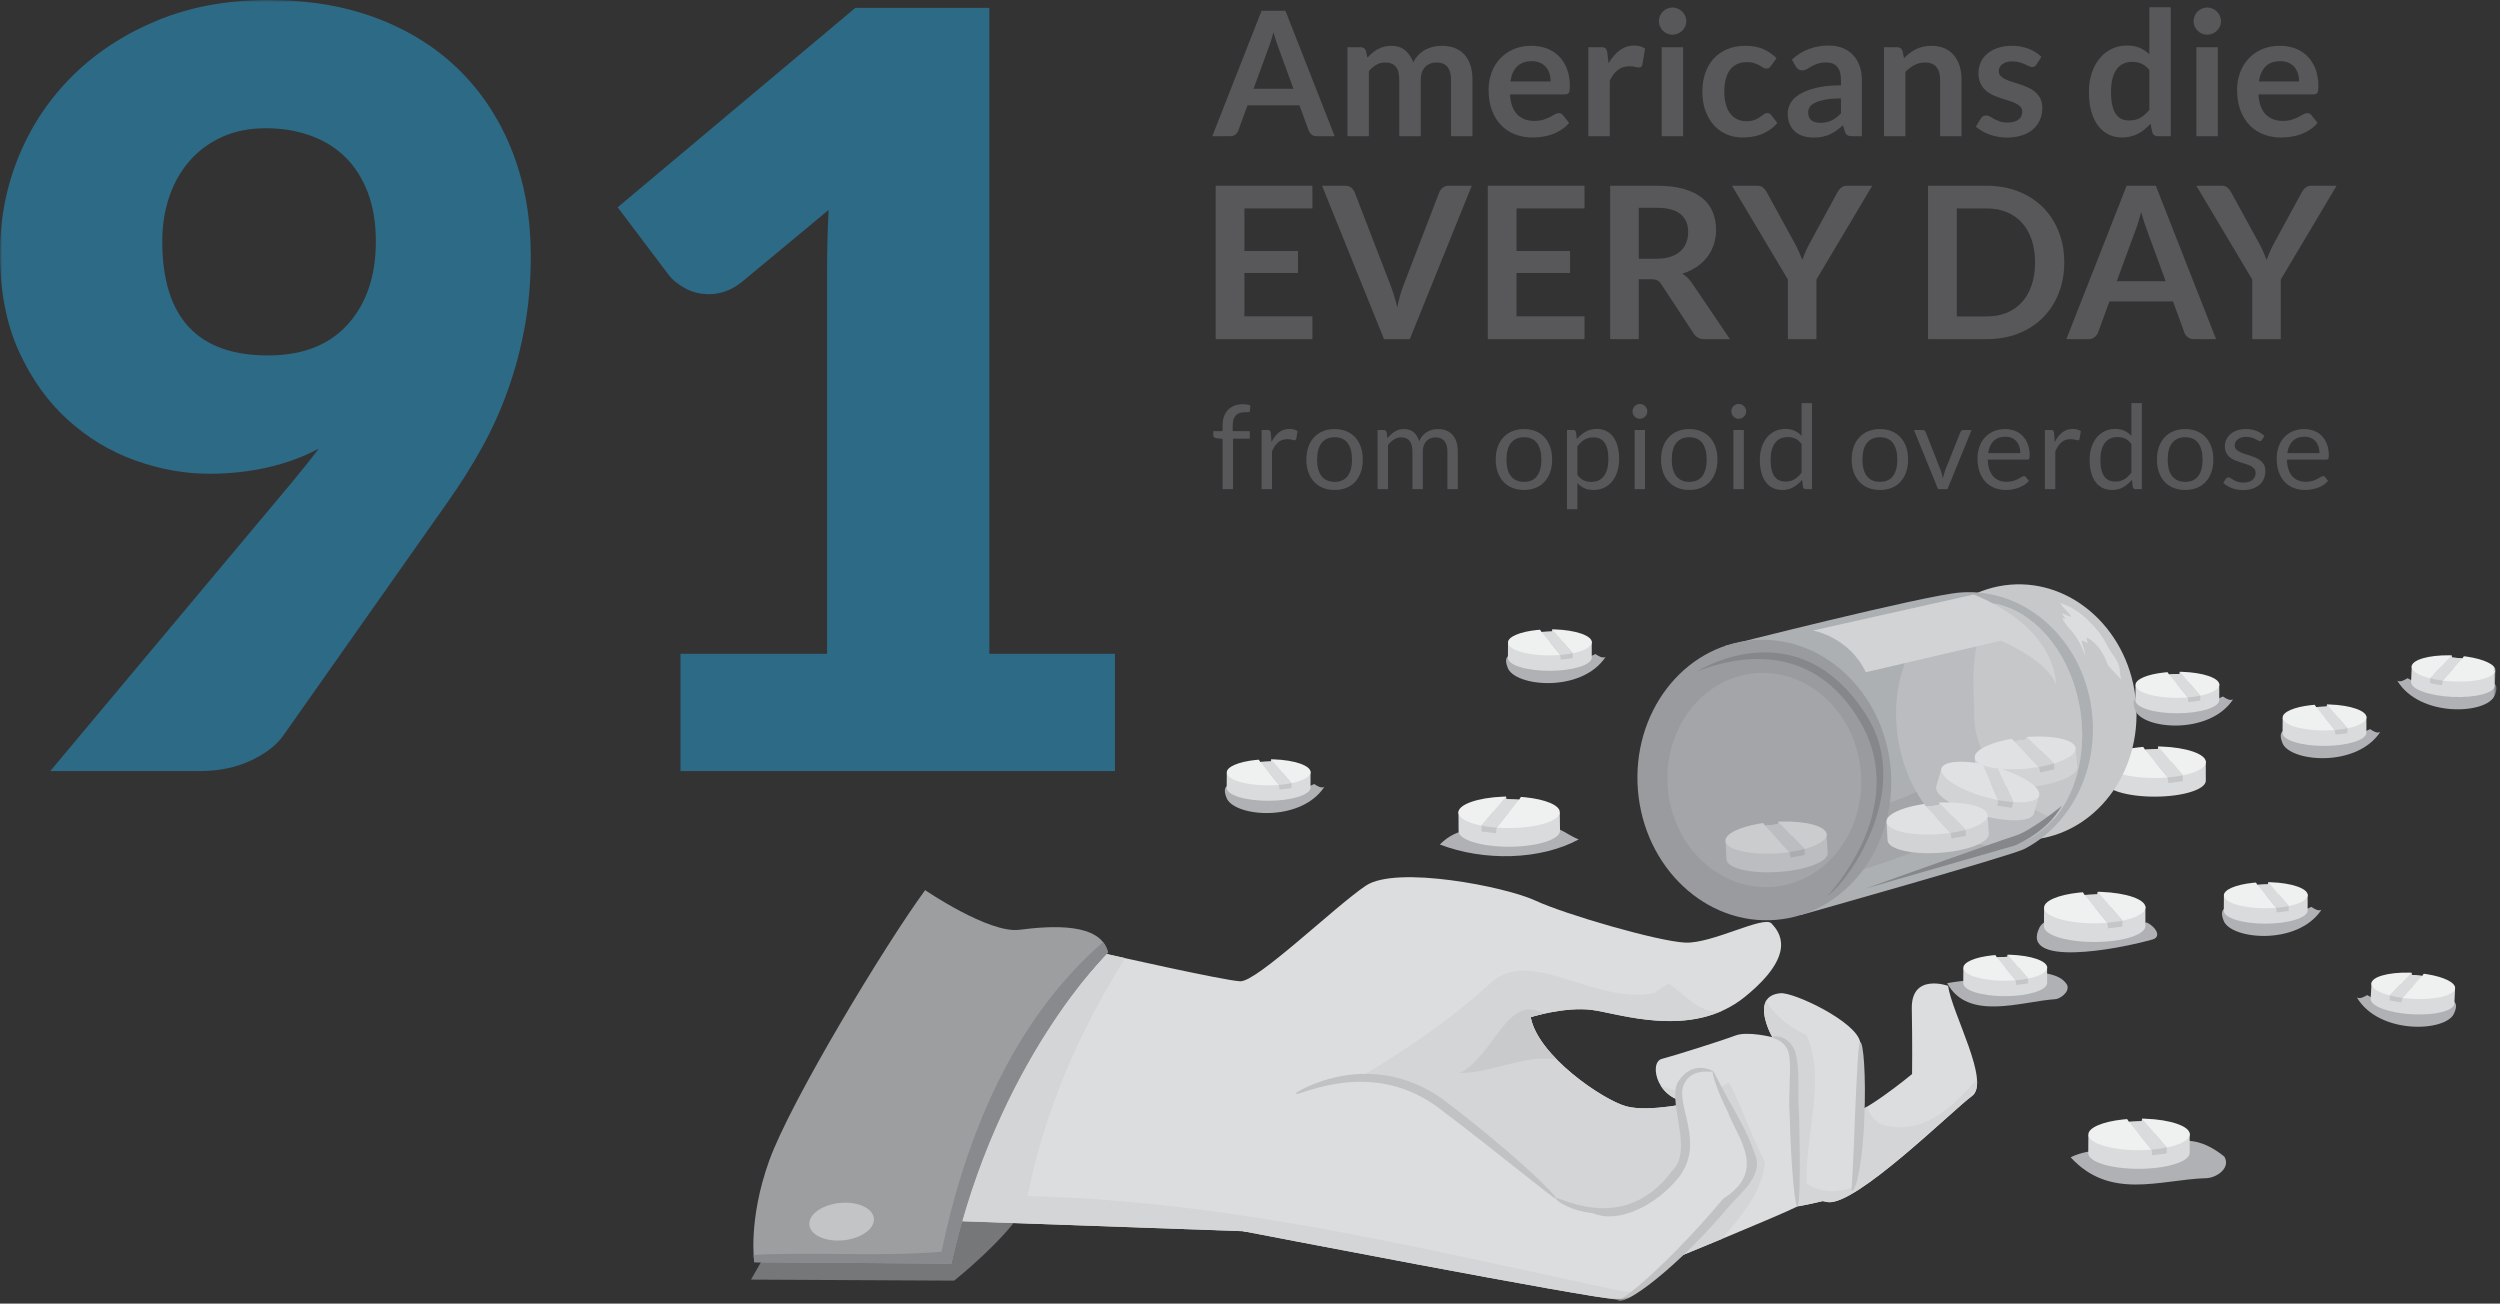 <?xml version="1.0" encoding="UTF-8"?>
<svg width="560px" height="292px" viewBox="0 0 560 292" version="1.1" xmlns="http://www.w3.org/2000/svg" xmlns:xlink="http://www.w3.org/1999/xlink">
    <rect x="0" y="0" width="560" height="292" fill="#333333" stroke="none"/>
    <!-- Generator: Sketch 46 (44423) - http://www.bohemiancoding.com/sketch -->
    <title>Page 1</title>
    <desc>Created with Sketch.</desc>
    <defs>
        <polygon id="path-1" points="0 291.396 559.224 291.396 559.224 -5.68434189e-14 0 -5.68434189e-14"></polygon>
    </defs>
    <g id="Page-1" stroke="none" stroke-width="1" fill="none" fill-rule="evenodd">
        <g>
            <path d="M280.784,19.898 L289.742,19.898 L286.321,10.551 C286.166,10.136 285.994,9.646 285.806,9.083 C285.619,8.519 285.434,7.909 285.253,7.247 C285.071,7.909 284.894,8.523 284.719,9.094 C284.544,9.664 284.372,10.162 284.204,10.589 L280.784,19.898 Z M298.973,30.508 L294.93,30.508 C294.477,30.508 294.105,30.394 293.813,30.167 C293.521,29.941 293.311,29.659 293.181,29.322 L291.083,23.59 L279.443,23.59 L277.344,29.322 C277.24,29.62 277.037,29.892 276.732,30.138 C276.427,30.384 276.055,30.508 275.615,30.508 L271.553,30.508 L282.591,2.408 L287.935,2.408 L298.973,30.508 Z" id="Fill-1" fill="#58585B"></path>
            <path d="M301.829,30.507 L301.829,10.57 L304.763,10.57 C305.385,10.57 305.793,10.861 305.987,11.445 L306.298,12.921 C306.648,12.533 307.014,12.176 307.397,11.852 C307.778,11.529 308.186,11.249 308.62,11.017 C309.054,10.784 309.52,10.599 310.02,10.463 C310.518,10.327 311.066,10.259 311.662,10.259 C312.918,10.259 313.951,10.599 314.761,11.279 C315.57,11.959 316.177,12.863 316.578,13.991 C316.889,13.329 317.277,12.762 317.743,12.29 C318.21,11.817 318.723,11.431 319.28,11.134 C319.836,10.836 320.428,10.615 321.057,10.473 C321.686,10.331 322.317,10.259 322.952,10.259 C324.053,10.259 325.031,10.427 325.886,10.765 C326.74,11.102 327.461,11.594 328.043,12.24 C328.626,12.889 329.069,13.68 329.374,14.612 C329.678,15.546 329.832,16.614 329.832,17.819 L329.832,30.507 L325.031,30.507 L325.031,17.819 C325.031,16.549 324.752,15.593 324.195,14.951 C323.638,14.311 322.821,13.991 321.747,13.991 C321.255,13.991 320.797,14.074 320.377,14.243 C319.956,14.411 319.586,14.654 319.269,14.971 C318.951,15.289 318.702,15.687 318.521,16.167 C318.339,16.646 318.249,17.197 318.249,17.819 L318.249,30.507 L313.431,30.507 L313.431,17.819 C313.431,16.485 313.161,15.513 312.624,14.903 C312.086,14.295 311.292,13.991 310.243,13.991 C309.556,13.991 308.911,14.162 308.309,14.505 C307.707,14.849 307.147,15.318 306.629,15.913 L306.629,30.507 L301.829,30.507 Z" id="Fill-3" fill="#58585B"></path>
            <path d="M343.122,13.699 C341.723,13.699 340.629,14.094 339.838,14.884 C339.048,15.674 338.543,16.795 338.321,18.246 L347.339,18.246 C347.339,17.624 347.255,17.037 347.086,16.487 C346.918,15.937 346.658,15.454 346.309,15.04 C345.959,14.624 345.519,14.298 344.988,14.058 C344.457,13.819 343.834,13.699 343.122,13.699 M343.025,10.259 C344.281,10.259 345.437,10.46 346.494,10.862 C347.549,11.263 348.459,11.849 349.224,12.62 C349.988,13.391 350.585,14.336 351.012,15.457 C351.439,16.578 351.653,17.856 351.653,19.296 C351.653,19.658 351.636,19.96 351.604,20.199 C351.572,20.438 351.513,20.626 351.43,20.763 C351.345,20.898 351.232,20.995 351.09,21.053 C350.946,21.112 350.764,21.141 350.545,21.141 L338.225,21.141 C338.367,23.189 338.919,24.691 339.876,25.649 C340.835,26.609 342.105,27.087 343.686,27.087 C344.463,27.087 345.133,26.997 345.696,26.815 C346.261,26.635 346.752,26.433 347.174,26.213 C347.594,25.993 347.964,25.792 348.282,25.611 C348.599,25.43 348.907,25.339 349.204,25.339 C349.398,25.339 349.567,25.378 349.709,25.456 C349.852,25.533 349.975,25.644 350.078,25.785 L351.478,27.534 C350.946,28.156 350.351,28.678 349.69,29.099 C349.03,29.52 348.339,29.857 347.62,30.109 C346.901,30.362 346.17,30.54 345.425,30.643 C344.68,30.747 343.958,30.799 343.258,30.799 C341.872,30.799 340.583,30.569 339.392,30.109 C338.198,29.649 337.162,28.97 336.282,28.069 C335.401,27.169 334.707,26.055 334.202,24.726 C333.698,23.398 333.445,21.86 333.445,20.111 C333.445,18.751 333.665,17.471 334.105,16.273 C334.545,15.075 335.177,14.032 336,13.145 C336.822,12.257 337.827,11.555 339.012,11.036 C340.198,10.518 341.535,10.259 343.025,10.259" id="Fill-5" fill="#58585B"></path>
            <path d="M355.791,30.507 L355.791,10.57 L358.609,10.57 C359.101,10.57 359.444,10.661 359.638,10.842 C359.833,11.024 359.962,11.334 360.028,11.774 L360.319,14.184 C361.031,12.954 361.867,11.982 362.826,11.27 C363.784,10.557 364.859,10.201 366.051,10.201 C367.036,10.201 367.851,10.427 368.5,10.881 L367.877,14.475 C367.839,14.709 367.754,14.874 367.625,14.971 C367.495,15.069 367.32,15.117 367.1,15.117 C366.906,15.117 366.64,15.072 366.304,14.981 C365.967,14.891 365.519,14.845 364.962,14.845 C363.965,14.845 363.11,15.12 362.398,15.672 C361.685,16.222 361.083,17.028 360.591,18.089 L360.591,30.507 L355.791,30.507 Z" id="Fill-7" fill="#58585B"></path>
            <mask id="mask-2" fill="white">
                <use xlink:href="#path-1"></use>
            </mask>
            <g id="Clip-10"></g>
            <path d="M372.211,30.508 L377.011,30.508 L377.011,10.57 L372.211,10.57 L372.211,30.508 Z M377.73,4.76 C377.73,5.174 377.646,5.563 377.478,5.925 C377.31,6.288 377.086,6.605 376.807,6.878 C376.529,7.15 376.201,7.367 375.826,7.529 C375.45,7.691 375.048,7.772 374.62,7.772 C374.206,7.772 373.814,7.691 373.445,7.529 C373.076,7.367 372.755,7.15 372.484,6.878 C372.211,6.605 371.994,6.288 371.833,5.925 C371.671,5.563 371.59,5.174 371.59,4.76 C371.59,4.332 371.671,3.93 371.833,3.555 C371.994,3.179 372.211,2.855 372.484,2.584 C372.755,2.311 373.076,2.094 373.445,1.933 C373.814,1.77 374.206,1.689 374.62,1.689 C375.048,1.689 375.45,1.77 375.826,1.933 C376.201,2.094 376.529,2.311 376.807,2.584 C377.086,2.855 377.31,3.179 377.478,3.555 C377.646,3.93 377.73,4.332 377.73,4.76 L377.73,4.76 Z" id="Fill-9" fill="#58585B" mask="url(#mask-2)"></path>
            <path d="M396.676,14.786 C396.534,14.968 396.395,15.111 396.259,15.214 C396.122,15.318 395.924,15.369 395.666,15.369 C395.419,15.369 395.18,15.295 394.947,15.147 C394.714,14.997 394.435,14.829 394.112,14.641 C393.787,14.454 393.402,14.285 392.954,14.135 C392.508,13.988 391.954,13.912 391.293,13.912 C390.451,13.912 389.713,14.065 389.078,14.369 C388.442,14.674 387.916,15.111 387.494,15.68 C387.073,16.25 386.758,16.941 386.552,17.75 C386.344,18.56 386.241,19.476 386.241,20.5 C386.241,21.563 386.354,22.509 386.581,23.336 C386.807,24.166 387.135,24.862 387.562,25.426 C387.99,25.989 388.509,26.417 389.117,26.709 C389.726,27 390.413,27.146 391.177,27.146 C391.941,27.146 392.56,27.052 393.033,26.864 C393.505,26.677 393.903,26.469 394.227,26.243 C394.551,26.015 394.833,25.809 395.073,25.62 C395.313,25.433 395.581,25.339 395.879,25.339 C396.268,25.339 396.559,25.487 396.754,25.786 L398.133,27.534 C397.602,28.156 397.026,28.678 396.403,29.099 C395.782,29.52 395.138,29.857 394.47,30.109 C393.804,30.362 393.114,30.54 392.401,30.644 C391.689,30.746 390.982,30.799 390.284,30.799 C389.052,30.799 387.893,30.569 386.804,30.109 C385.717,29.65 384.767,28.979 383.957,28.098 C383.147,27.217 382.507,26.138 382.033,24.862 C381.56,23.587 381.325,22.131 381.325,20.5 C381.325,19.036 381.535,17.679 381.956,16.429 C382.376,15.179 382.996,14.097 383.812,13.184 C384.628,12.269 385.638,11.554 386.843,11.036 C388.048,10.518 389.434,10.259 391.002,10.259 C392.492,10.259 393.797,10.5 394.918,10.978 C396.038,11.457 397.045,12.143 397.94,13.038 L396.676,14.786 Z" id="Fill-11" fill="#58585B" mask="url(#mask-2)"></path>
            <path d="M407.733,27.515 C408.226,27.515 408.678,27.47 409.092,27.38 C409.508,27.292 409.9,27.157 410.268,26.979 C410.638,26.801 410.994,26.581 411.338,26.319 C411.681,26.058 412.027,25.749 412.377,25.392 L412.377,22.054 C410.978,22.054 409.809,22.143 408.87,22.319 C407.93,22.495 407.176,22.72 406.605,22.993 C406.035,23.268 405.631,23.588 405.39,23.953 C405.152,24.318 405.032,24.716 405.032,25.147 C405.032,25.995 405.281,26.601 405.78,26.967 C406.279,27.332 406.93,27.515 407.733,27.515 L407.733,27.515 Z M417.059,30.507 L414.903,30.507 C414.45,30.507 414.093,30.44 413.834,30.303 C413.574,30.167 413.381,29.892 413.252,29.477 L412.824,28.058 C412.318,28.513 411.823,28.912 411.338,29.255 C410.852,29.598 410.349,29.886 409.831,30.12 C409.312,30.352 408.763,30.527 408.18,30.643 C407.596,30.76 406.948,30.818 406.237,30.818 C405.394,30.818 404.617,30.704 403.905,30.477 C403.192,30.25 402.58,29.909 402.069,29.454 C401.556,29 401.158,28.433 400.873,27.758 C400.588,27.082 400.445,26.295 400.445,25.398 C400.445,24.645 400.644,23.901 401.039,23.166 C401.433,22.431 402.09,21.768 403.011,21.177 C403.93,20.586 405.155,20.094 406.683,19.705 C408.212,19.315 410.11,19.12 412.377,19.12 L412.377,17.945 C412.377,16.601 412.096,15.606 411.532,14.959 C410.969,14.313 410.149,13.99 409.074,13.99 C408.297,13.99 407.648,14.081 407.13,14.262 C406.612,14.444 406.161,14.648 405.78,14.875 C405.398,15.101 405.044,15.305 404.721,15.486 C404.396,15.668 404.041,15.758 403.653,15.758 C403.328,15.758 403.05,15.674 402.817,15.506 C402.583,15.337 402.395,15.131 402.253,14.884 L401.378,13.348 C403.671,11.25 406.437,10.2 409.676,10.2 C410.843,10.2 411.882,10.392 412.794,10.774 C413.708,11.156 414.482,11.688 415.117,12.368 C415.752,13.048 416.235,13.861 416.565,14.806 C416.895,15.752 417.059,16.788 417.059,17.915 L417.059,30.507 Z" id="Fill-12" fill="#58585B" mask="url(#mask-2)"></path>
            <path d="M422.015,30.507 L422.015,10.57 L424.949,10.57 C425.571,10.57 425.979,10.861 426.174,11.445 L426.504,13.018 C426.905,12.604 427.331,12.229 427.777,11.891 C428.224,11.554 428.697,11.263 429.195,11.017 C429.695,10.77 430.228,10.583 430.798,10.454 C431.369,10.324 431.99,10.259 432.664,10.259 C433.752,10.259 434.717,10.444 435.559,10.812 C436.401,11.182 437.104,11.701 437.667,12.367 C438.231,13.035 438.659,13.831 438.95,14.758 C439.242,15.684 439.387,16.705 439.387,17.819 L439.387,30.507 L434.588,30.507 L434.588,17.819 C434.588,16.6 434.306,15.658 433.743,14.991 C433.18,14.324 432.334,13.991 431.206,13.991 C430.378,13.991 429.601,14.178 428.875,14.554 C428.149,14.93 427.462,15.441 426.815,16.089 L426.815,30.507 L422.015,30.507 Z" id="Fill-13" fill="#58585B" mask="url(#mask-2)"></path>
            <path d="M456.177,14.456 C456.047,14.664 455.912,14.81 455.769,14.894 C455.627,14.978 455.445,15.021 455.225,15.021 C454.992,15.021 454.742,14.954 454.477,14.825 C454.211,14.696 453.904,14.55 453.554,14.389 C453.204,14.226 452.806,14.081 452.36,13.951 C451.912,13.822 451.383,13.757 450.775,13.757 C449.829,13.757 449.084,13.958 448.54,14.359 C447.996,14.761 447.724,15.286 447.724,15.934 C447.724,16.361 447.863,16.72 448.142,17.013 C448.42,17.303 448.79,17.559 449.25,17.779 C449.71,18 450.231,18.197 450.814,18.372 C451.397,18.547 451.993,18.739 452.602,18.946 C453.211,19.152 453.806,19.389 454.39,19.655 C454.973,19.92 455.494,20.257 455.953,20.665 C456.414,21.073 456.783,21.563 457.061,22.132 C457.34,22.701 457.479,23.39 457.479,24.192 C457.479,25.151 457.305,26.035 456.954,26.845 C456.605,27.654 456.093,28.354 455.42,28.943 C454.745,29.533 453.914,29.993 452.923,30.322 C451.932,30.653 450.794,30.818 449.512,30.818 C448.825,30.818 448.155,30.756 447.502,30.633 C446.847,30.51 446.218,30.339 445.616,30.119 C445.014,29.899 444.456,29.639 443.944,29.341 C443.433,29.043 442.982,28.72 442.595,28.371 L443.702,26.543 C443.844,26.323 444.013,26.154 444.207,26.038 C444.402,25.922 444.648,25.863 444.945,25.863 C445.243,25.863 445.525,25.948 445.791,26.115 C446.056,26.284 446.364,26.465 446.714,26.661 C447.063,26.854 447.475,27.036 447.948,27.204 C448.42,27.373 449.019,27.456 449.745,27.456 C450.315,27.456 450.805,27.389 451.212,27.253 C451.621,27.116 451.957,26.939 452.223,26.718 C452.489,26.498 452.682,26.242 452.806,25.951 C452.928,25.66 452.99,25.358 452.99,25.047 C452.99,24.581 452.851,24.199 452.573,23.901 C452.294,23.603 451.925,23.344 451.465,23.124 C451.005,22.903 450.48,22.705 449.891,22.53 C449.301,22.356 448.699,22.165 448.084,21.958 C447.469,21.751 446.866,21.507 446.276,21.229 C445.687,20.95 445.162,20.597 444.703,20.169 C444.243,19.741 443.874,19.216 443.595,18.596 C443.316,17.974 443.178,17.222 443.178,16.341 C443.178,15.525 443.339,14.748 443.663,14.009 C443.987,13.271 444.463,12.627 445.092,12.076 C445.719,11.525 446.503,11.085 447.443,10.754 C448.382,10.425 449.467,10.26 450.697,10.26 C452.07,10.26 453.321,10.486 454.448,10.939 C455.575,11.393 456.514,11.988 457.265,12.727 L456.177,14.456 Z" id="Fill-14" fill="#58585B" mask="url(#mask-2)"></path>
            <path d="M476.931,26.99 C477.929,26.99 478.777,26.783 479.476,26.368 C480.176,25.954 480.836,25.365 481.458,24.6 L481.458,15.661 C480.914,15.001 480.322,14.534 479.68,14.262 C479.039,13.99 478.349,13.854 477.61,13.854 C476.885,13.854 476.227,13.99 475.638,14.262 C475.049,14.534 474.55,14.946 474.142,15.496 C473.734,16.046 473.42,16.747 473.2,17.594 C472.98,18.443 472.869,19.444 472.869,20.598 C472.869,21.762 472.963,22.751 473.151,23.561 C473.338,24.37 473.608,25.031 473.957,25.543 C474.307,26.055 474.735,26.424 475.239,26.65 C475.745,26.878 476.309,26.99 476.931,26.99 L476.931,26.99 Z M483.323,30.507 C482.702,30.507 482.294,30.216 482.1,29.633 L481.711,27.709 C481.297,28.175 480.863,28.597 480.408,28.973 C479.956,29.348 479.466,29.672 478.941,29.943 C478.416,30.216 477.854,30.427 477.252,30.575 C476.649,30.724 475.999,30.8 475.298,30.8 C474.21,30.8 473.212,30.572 472.305,30.119 C471.399,29.666 470.619,29.008 469.965,28.146 C469.31,27.285 468.804,26.219 468.448,24.95 C468.091,23.681 467.914,22.23 467.914,20.598 C467.914,19.12 468.115,17.747 468.516,16.477 C468.918,15.208 469.494,14.106 470.246,13.174 C470.997,12.241 471.898,11.513 472.947,10.988 C473.996,10.463 475.175,10.2 476.483,10.2 C477.598,10.2 478.55,10.379 479.34,10.736 C480.13,11.091 480.836,11.567 481.458,12.163 L481.458,1.631 L486.257,1.631 L486.257,30.507 L483.323,30.507 Z" id="Fill-15" fill="#58585B" mask="url(#mask-2)"></path>
            <path d="M491.989,30.508 L496.789,30.508 L496.789,10.57 L491.989,10.57 L491.989,30.508 Z M497.509,4.76 C497.509,5.174 497.425,5.563 497.256,5.925 C497.088,6.288 496.865,6.605 496.586,6.878 C496.307,7.15 495.98,7.367 495.605,7.529 C495.229,7.691 494.827,7.772 494.399,7.772 C493.984,7.772 493.594,7.691 493.224,7.529 C492.855,7.367 492.534,7.15 492.262,6.878 C491.99,6.605 491.773,6.288 491.612,5.925 C491.449,5.563 491.368,5.174 491.368,4.76 C491.368,4.332 491.449,3.93 491.612,3.555 C491.773,3.179 491.99,2.855 492.262,2.584 C492.534,2.311 492.855,2.094 493.224,1.933 C493.594,1.77 493.984,1.689 494.399,1.689 C494.827,1.689 495.229,1.77 495.605,1.933 C495.98,2.094 496.307,2.311 496.586,2.584 C496.865,2.855 497.088,3.179 497.256,3.555 C497.425,3.93 497.509,4.332 497.509,4.76 L497.509,4.76 Z" id="Fill-16" fill="#58585B" mask="url(#mask-2)"></path>
            <path d="M510.781,13.699 C509.382,13.699 508.288,14.094 507.498,14.884 C506.707,15.674 506.202,16.795 505.981,18.246 L514.999,18.246 C514.999,17.624 514.914,17.037 514.746,16.487 C514.577,15.937 514.318,15.454 513.969,15.04 C513.618,14.624 513.178,14.298 512.647,14.058 C512.116,13.819 511.493,13.699 510.781,13.699 M510.684,10.259 C511.941,10.259 513.097,10.46 514.154,10.862 C515.209,11.263 516.119,11.849 516.883,12.62 C517.648,13.391 518.244,14.336 518.672,15.457 C519.099,16.578 519.312,17.856 519.312,19.296 C519.312,19.658 519.296,19.96 519.264,20.199 C519.232,20.438 519.173,20.626 519.089,20.763 C519.005,20.898 518.892,20.995 518.749,21.053 C518.606,21.112 518.424,21.141 518.205,21.141 L505.885,21.141 C506.026,23.189 506.578,24.691 507.536,25.649 C508.495,26.609 509.765,27.087 511.345,27.087 C512.122,27.087 512.793,26.997 513.356,26.815 C513.92,26.635 514.412,26.433 514.834,26.213 C515.254,25.993 515.624,25.792 515.941,25.611 C516.258,25.43 516.566,25.339 516.864,25.339 C517.058,25.339 517.226,25.378 517.369,25.456 C517.512,25.533 517.635,25.644 517.738,25.785 L519.138,27.534 C518.606,28.156 518.011,28.678 517.349,29.099 C516.689,29.52 515.999,29.857 515.28,30.109 C514.561,30.362 513.829,30.54 513.084,30.643 C512.339,30.747 511.617,30.799 510.918,30.799 C509.531,30.799 508.243,30.569 507.051,30.109 C505.858,29.649 504.822,28.97 503.941,28.069 C503.06,27.169 502.367,26.055 501.862,24.726 C501.357,23.398 501.104,21.86 501.104,20.111 C501.104,18.751 501.324,17.471 501.764,16.273 C502.205,15.075 502.837,14.032 503.659,13.145 C504.482,12.257 505.486,11.555 506.671,11.036 C507.857,10.518 509.194,10.259 510.684,10.259" id="Fill-17" fill="#58585B" mask="url(#mask-2)"></path>
            <polygon id="Fill-18" fill="#58585B" mask="url(#mask-2)" points="293.98 41.606 293.98 46.692 278.747 46.692 278.747 56.221 290.748 56.221 290.748 61.14 278.747 61.14 278.747 70.859 293.98 70.859 293.98 75.969 272.307 75.969 272.307 41.606"></polygon>
            <path d="M296.142,41.606 L301.299,41.606 C301.852,41.606 302.305,41.741 302.653,42.01 C303.002,42.279 303.264,42.628 303.438,43.055 L311.517,64.015 C311.787,64.698 312.044,65.446 312.29,66.261 C312.535,67.077 312.769,67.936 312.991,68.839 C313.355,67.018 313.807,65.41 314.345,64.015 L322.401,43.055 C322.543,42.691 322.797,42.36 323.161,42.058 C323.526,41.757 323.977,41.606 324.516,41.606 L329.673,41.606 L315.795,75.969 L310.021,75.969 L296.142,41.606 Z" id="Fill-19" fill="#58585B" mask="url(#mask-2)"></path>
            <polygon id="Fill-20" fill="#58585B" mask="url(#mask-2)" points="354.933 41.606 354.933 46.692 339.7 46.692 339.7 56.221 351.701 56.221 351.701 61.14 339.7 61.14 339.7 70.859 354.933 70.859 354.933 75.969 333.26 75.969 333.26 41.606"></polygon>
            <path d="M367.076,57.956 L371.069,57.956 C372.272,57.956 373.322,57.805 374.217,57.505 C375.111,57.203 375.848,56.788 376.428,56.257 C377.005,55.727 377.437,55.096 377.722,54.367 C378.008,53.638 378.15,52.839 378.15,51.967 C378.15,50.225 377.576,48.887 376.428,47.951 C375.278,47.017 373.523,46.55 371.164,46.55 L367.076,46.55 L367.076,57.956 Z M367.076,62.542 L367.076,75.969 L360.684,75.969 L360.684,41.607 L371.164,41.607 C373.509,41.607 375.516,41.847 377.187,42.331 C378.859,42.814 380.229,43.492 381.299,44.363 C382.369,45.234 383.153,46.276 383.652,47.488 C384.15,48.7 384.4,50.035 384.4,51.491 C384.4,52.649 384.231,53.742 383.889,54.772 C383.548,55.801 383.058,56.736 382.416,57.576 C381.775,58.415 380.982,59.152 380.04,59.786 C379.097,60.419 378.023,60.927 376.819,61.306 C377.627,61.767 378.325,62.423 378.911,63.278 L387.513,75.969 L381.762,75.969 C381.207,75.969 380.736,75.858 380.349,75.635 C379.96,75.414 379.631,75.098 379.362,74.685 L372.138,63.683 C371.868,63.272 371.572,62.978 371.246,62.803 C370.922,62.629 370.442,62.542 369.81,62.542 L367.076,62.542 Z" id="Fill-21" fill="#58585B" mask="url(#mask-2)"></path>
            <path d="M406.881,62.614 L406.881,75.969 L400.489,75.969 L400.489,62.614 L387.964,41.606 L393.597,41.606 C394.151,41.606 394.59,41.741 394.915,42.01 C395.24,42.279 395.514,42.62 395.736,43.032 L402.033,54.51 C402.397,55.191 402.714,55.837 402.984,56.446 C403.252,57.057 403.498,57.655 403.719,58.241 C403.926,57.64 404.16,57.033 404.421,56.423 C404.682,55.813 404.995,55.176 405.359,54.51 L411.609,43.032 C411.784,42.684 412.045,42.359 412.394,42.057 C412.742,41.756 413.187,41.606 413.725,41.606 L419.381,41.606 L406.881,62.614 Z" id="Fill-22" fill="#58585B" mask="url(#mask-2)"></path>
            <path d="M455.858,58.788 C455.858,56.903 455.603,55.211 455.097,53.715 C454.589,52.217 453.869,50.95 452.935,49.911 C452,48.874 450.863,48.078 449.524,47.524 C448.185,46.97 446.676,46.692 444.997,46.692 L438.319,46.692 L438.319,70.883 L444.997,70.883 C446.676,70.883 448.185,70.605 449.524,70.052 C450.863,69.497 452,68.701 452.935,67.664 C453.869,66.626 454.589,65.358 455.097,63.861 C455.603,62.364 455.858,60.673 455.858,58.788 M462.392,58.788 C462.392,61.307 461.972,63.62 461.132,65.727 C460.293,67.833 459.112,69.648 457.592,71.168 C456.072,72.689 454.242,73.87 452.102,74.709 C449.964,75.549 447.595,75.969 444.997,75.969 L431.88,75.969 L431.88,41.606 L444.997,41.606 C447.595,41.606 449.964,42.03 452.102,42.878 C454.242,43.725 456.072,44.905 457.592,46.418 C459.112,47.932 460.293,49.742 461.132,51.849 C461.972,53.955 462.392,56.269 462.392,58.788" id="Fill-23" fill="#58585B" mask="url(#mask-2)"></path>
            <path d="M474.156,62.994 L485.111,62.994 L480.928,51.564 C480.737,51.056 480.528,50.458 480.298,49.769 C480.069,49.08 479.843,48.332 479.62,47.523 C479.398,48.332 479.181,49.084 478.967,49.781 C478.754,50.479 478.544,51.088 478.338,51.61 L474.156,62.994 Z M496.398,75.969 L491.455,75.969 C490.901,75.969 490.445,75.831 490.089,75.553 C489.732,75.276 489.474,74.932 489.317,74.519 L486.75,67.508 L472.515,67.508 L469.95,74.519 C469.822,74.884 469.572,75.216 469.2,75.518 C468.828,75.818 468.372,75.969 467.835,75.969 L462.867,75.969 L476.366,41.607 L482.901,41.607 L496.398,75.969 Z" id="Fill-24" fill="#58585B" mask="url(#mask-2)"></path>
            <path d="M510.895,62.614 L510.895,75.969 L504.503,75.969 L504.503,62.614 L491.978,41.606 L497.611,41.606 C498.165,41.606 498.604,41.741 498.93,42.01 C499.254,42.279 499.528,42.62 499.75,43.032 L506.047,54.51 C506.411,55.191 506.728,55.837 506.998,56.446 C507.267,57.057 507.513,57.655 507.734,58.241 C507.94,57.64 508.174,57.033 508.435,56.423 C508.697,55.813 509.01,55.176 509.373,54.51 L515.623,43.032 C515.798,42.684 516.059,42.359 516.408,42.057 C516.757,41.756 517.201,41.606 517.739,41.606 L523.395,41.606 L510.895,62.614 Z" id="Fill-25" fill="#58585B" mask="url(#mask-2)"></path>
            <path d="M273.858,109.572 L273.858,98.307 L272.393,98.136 C272.209,98.093 272.059,98.025 271.942,97.934 C271.824,97.842 271.765,97.71 271.765,97.535 L271.765,96.579 L273.858,96.579 L273.858,95.297 C273.858,94.539 273.966,93.864 274.18,93.276 C274.392,92.687 274.697,92.189 275.094,91.784 C275.492,91.378 275.969,91.071 276.527,90.861 C277.086,90.652 277.713,90.547 278.412,90.547 C279.004,90.547 279.554,90.634 280.061,90.809 L280.008,91.973 C279.999,92.148 279.924,92.253 279.785,92.287 C279.646,92.322 279.449,92.34 279.197,92.34 L278.791,92.34 C278.39,92.34 278.025,92.393 277.699,92.497 C277.371,92.601 277.09,92.772 276.855,93.007 C276.619,93.243 276.438,93.553 276.311,93.936 C276.185,94.321 276.121,94.796 276.121,95.362 L276.121,96.579 L279.955,96.579 L279.955,98.267 L276.201,98.267 L276.201,109.572 L273.858,109.572 Z" id="Fill-26" fill="#58585B" mask="url(#mask-2)"></path>
            <path d="M282.598,109.572 L282.598,96.318 L283.933,96.318 C284.186,96.318 284.36,96.365 284.457,96.461 C284.553,96.558 284.618,96.723 284.652,96.958 L284.81,99.026 C285.263,98.101 285.824,97.38 286.491,96.86 C287.158,96.342 287.941,96.082 288.84,96.082 C289.207,96.082 289.537,96.124 289.834,96.206 C290.13,96.29 290.405,96.405 290.658,96.553 L290.358,98.293 C290.296,98.511 290.161,98.62 289.951,98.62 C289.83,98.62 289.642,98.578 289.388,98.496 C289.136,98.413 288.782,98.372 288.329,98.372 C287.518,98.372 286.839,98.607 286.295,99.079 C285.749,99.55 285.294,100.234 284.927,101.133 L284.927,109.572 L282.598,109.572 Z" id="Fill-27" fill="#58585B" mask="url(#mask-2)"></path>
            <path d="M298.954,107.936 C300.263,107.936 301.239,107.498 301.885,106.622 C302.53,105.745 302.852,104.522 302.852,102.951 C302.852,101.372 302.53,100.143 301.885,99.261 C301.239,98.38 300.263,97.94 298.954,97.94 C298.291,97.94 297.715,98.054 297.226,98.28 C296.738,98.507 296.331,98.834 296.004,99.261 C295.677,99.689 295.432,100.214 295.272,100.838 C295.109,101.462 295.029,102.167 295.029,102.951 C295.029,103.736 295.109,104.438 295.272,105.058 C295.432,105.677 295.677,106.198 296.004,106.622 C296.331,107.045 296.738,107.369 297.226,107.596 C297.715,107.824 298.291,107.936 298.954,107.936 M298.954,96.108 C299.922,96.108 300.796,96.269 301.577,96.593 C302.358,96.915 303.022,97.373 303.566,97.967 C304.111,98.56 304.529,99.277 304.823,100.119 C305.114,100.961 305.261,101.9 305.261,102.939 C305.261,103.985 305.114,104.928 304.823,105.763 C304.529,106.601 304.111,107.316 303.566,107.91 C303.022,108.504 302.358,108.959 301.577,109.277 C300.796,109.596 299.922,109.756 298.954,109.756 C297.986,109.756 297.112,109.596 296.331,109.277 C295.55,108.959 294.885,108.504 294.334,107.91 C293.786,107.316 293.362,106.601 293.067,105.763 C292.77,104.928 292.621,103.985 292.621,102.939 C292.621,101.9 292.77,100.961 293.067,100.119 C293.362,99.277 293.786,98.56 294.334,97.967 C294.885,97.373 295.55,96.915 296.331,96.593 C297.112,96.269 297.986,96.108 298.954,96.108" id="Fill-28" fill="#58585B" mask="url(#mask-2)"></path>
            <path d="M308.583,109.572 L308.583,96.318 L309.97,96.318 C310.301,96.318 310.511,96.479 310.598,96.801 L310.768,98.163 C311.257,97.561 311.803,97.068 312.41,96.684 C313.016,96.3 313.721,96.108 314.524,96.108 C315.422,96.108 316.148,96.356 316.702,96.854 C317.257,97.351 317.654,98.023 317.899,98.869 C318.082,98.389 318.325,97.975 318.626,97.626 C318.926,97.278 319.264,96.989 319.639,96.762 C320.013,96.536 320.413,96.369 320.836,96.265 C321.26,96.161 321.689,96.108 322.125,96.108 C322.823,96.108 323.445,96.22 323.99,96.442 C324.535,96.664 324.997,96.989 325.377,97.416 C325.756,97.844 326.046,98.37 326.247,98.993 C326.447,99.617 326.548,100.33 326.548,101.133 L326.548,109.572 L324.219,109.572 L324.219,101.133 C324.219,100.094 323.992,99.307 323.539,98.771 C323.085,98.234 322.426,97.967 321.563,97.967 C321.179,97.967 320.815,98.034 320.47,98.169 C320.126,98.305 319.822,98.503 319.561,98.764 C319.299,99.026 319.092,99.355 318.939,99.752 C318.787,100.149 318.71,100.609 318.71,101.133 L318.71,109.572 L316.382,109.572 L316.382,101.133 C316.382,100.068 316.168,99.275 315.741,98.751 C315.313,98.228 314.689,97.967 313.869,97.967 C313.294,97.967 312.759,98.121 312.266,98.431 C311.773,98.741 311.322,99.161 310.912,99.693 L310.912,109.572 L308.583,109.572 Z" id="Fill-29" fill="#58585B" mask="url(#mask-2)"></path>
            <path d="M341.372,107.936 C342.681,107.936 343.658,107.498 344.303,106.622 C344.948,105.745 345.27,104.522 345.27,102.951 C345.27,101.372 344.948,100.143 344.303,99.261 C343.658,98.38 342.681,97.94 341.372,97.94 C340.709,97.94 340.133,98.054 339.645,98.28 C339.156,98.507 338.749,98.834 338.422,99.261 C338.095,99.689 337.85,100.214 337.69,100.838 C337.527,101.462 337.447,102.167 337.447,102.951 C337.447,103.736 337.527,104.438 337.69,105.058 C337.85,105.677 338.095,106.198 338.422,106.622 C338.749,107.045 339.156,107.369 339.645,107.596 C340.133,107.824 340.709,107.936 341.372,107.936 M341.372,96.108 C342.34,96.108 343.214,96.269 343.995,96.593 C344.777,96.915 345.44,97.373 345.984,97.967 C346.529,98.56 346.947,99.277 347.241,100.119 C347.532,100.961 347.679,101.9 347.679,102.939 C347.679,103.985 347.532,104.928 347.241,105.763 C346.947,106.601 346.529,107.316 345.984,107.91 C345.44,108.504 344.777,108.959 343.995,109.277 C343.214,109.596 342.34,109.756 341.372,109.756 C340.404,109.756 339.53,109.596 338.749,109.277 C337.968,108.959 337.303,108.504 336.753,107.91 C336.204,107.316 335.78,106.601 335.485,105.763 C335.188,104.928 335.04,103.985 335.04,102.939 C335.04,101.9 335.188,100.961 335.485,100.119 C335.78,99.277 336.204,98.56 336.753,97.967 C337.303,97.373 337.968,96.915 338.749,96.593 C339.53,96.269 340.404,96.108 341.372,96.108" id="Fill-30" fill="#58585B" mask="url(#mask-2)"></path>
            <path d="M356.903,97.966 C356.145,97.966 355.479,98.141 354.907,98.489 C354.337,98.838 353.811,99.331 353.331,99.968 L353.331,106.38 C353.758,106.954 354.227,107.36 354.738,107.596 C355.247,107.831 355.817,107.949 356.446,107.949 C357.675,107.949 358.622,107.509 359.285,106.628 C359.947,105.746 360.279,104.49 360.279,102.86 C360.279,101.996 360.202,101.255 360.05,100.635 C359.897,100.016 359.678,99.508 359.388,99.111 C359.101,98.714 358.748,98.424 358.329,98.241 C357.911,98.057 357.436,97.966 356.903,97.966 L356.903,97.966 Z M351.002,114.06 L351.002,96.317 L352.389,96.317 C352.72,96.317 352.93,96.48 353.017,96.802 L353.214,98.372 C353.781,97.683 354.428,97.128 355.156,96.71 C355.885,96.291 356.724,96.082 357.675,96.082 C358.434,96.082 359.123,96.228 359.743,96.521 C360.362,96.812 360.889,97.244 361.326,97.815 C361.762,98.387 362.097,99.096 362.333,99.942 C362.569,100.788 362.686,101.76 362.686,102.86 C362.686,103.837 362.556,104.746 362.294,105.587 C362.032,106.429 361.657,107.158 361.169,107.773 C360.68,108.387 360.081,108.872 359.37,109.224 C358.658,109.578 357.858,109.755 356.968,109.755 C356.149,109.755 355.449,109.619 354.868,109.35 C354.288,109.08 353.776,108.695 353.331,108.197 L353.331,114.06 L351.002,114.06 Z" id="Fill-31" fill="#58585B" mask="url(#mask-2)"></path>
            <path d="M366.154,109.572 L368.483,109.572 L368.483,96.318 L366.154,96.318 L366.154,109.572 Z M369.007,92.156 C369.007,92.383 368.96,92.595 368.868,92.792 C368.778,92.988 368.655,93.163 368.502,93.314 C368.35,93.467 368.173,93.587 367.973,93.675 C367.771,93.762 367.557,93.805 367.331,93.805 C367.105,93.805 366.893,93.762 366.697,93.675 C366.5,93.587 366.326,93.467 366.173,93.314 C366.021,93.163 365.901,92.988 365.813,92.792 C365.726,92.595 365.683,92.383 365.683,92.156 C365.683,91.93 365.726,91.714 365.813,91.509 C365.901,91.304 366.021,91.125 366.173,90.972 C366.326,90.82 366.5,90.7 366.697,90.613 C366.893,90.526 367.105,90.482 367.331,90.482 C367.557,90.482 367.771,90.526 367.973,90.613 C368.173,90.7 368.35,90.82 368.502,90.972 C368.655,91.125 368.778,91.304 368.868,91.509 C368.96,91.714 369.007,91.93 369.007,92.156 L369.007,92.156 Z" id="Fill-32" fill="#58585B" mask="url(#mask-2)"></path>
            <path d="M378.4,107.936 C379.709,107.936 380.686,107.498 381.331,106.622 C381.976,105.745 382.298,104.522 382.298,102.951 C382.298,101.372 381.976,100.143 381.331,99.261 C380.686,98.38 379.709,97.94 378.4,97.94 C377.737,97.94 377.161,98.054 376.673,98.28 C376.184,98.507 375.777,98.834 375.45,99.261 C375.123,99.689 374.878,100.214 374.718,100.838 C374.556,101.462 374.475,102.167 374.475,102.951 C374.475,103.736 374.556,104.438 374.718,105.058 C374.878,105.677 375.123,106.198 375.45,106.622 C375.777,107.045 376.184,107.369 376.673,107.596 C377.161,107.824 377.737,107.936 378.4,107.936 M378.4,96.108 C379.368,96.108 380.242,96.269 381.023,96.593 C381.805,96.915 382.468,97.373 383.012,97.967 C383.557,98.56 383.975,99.277 384.269,100.119 C384.56,100.961 384.707,101.9 384.707,102.939 C384.707,103.985 384.56,104.928 384.269,105.763 C383.975,106.601 383.557,107.316 383.012,107.91 C382.468,108.504 381.805,108.959 381.023,109.277 C380.242,109.596 379.368,109.756 378.4,109.756 C377.432,109.756 376.558,109.596 375.777,109.277 C374.996,108.959 374.331,108.504 373.781,107.91 C373.232,107.316 372.808,106.601 372.513,105.763 C372.216,104.928 372.068,103.985 372.068,102.939 C372.068,101.9 372.216,100.961 372.513,100.119 C372.808,99.277 373.232,98.56 373.781,97.967 C374.331,97.373 374.996,96.915 375.777,96.593 C376.558,96.269 377.432,96.108 378.4,96.108" id="Fill-33" fill="#58585B" mask="url(#mask-2)"></path>
            <path d="M388.292,109.572 L390.621,109.572 L390.621,96.318 L388.292,96.318 L388.292,109.572 Z M391.145,92.156 C391.145,92.383 391.098,92.595 391.006,92.792 C390.916,92.988 390.792,93.163 390.64,93.314 C390.488,93.467 390.312,93.587 390.11,93.675 C389.91,93.762 389.696,93.805 389.47,93.805 C389.242,93.805 389.031,93.762 388.835,93.675 C388.638,93.587 388.464,93.467 388.311,93.314 C388.16,93.163 388.039,92.988 387.951,92.792 C387.864,92.595 387.821,92.383 387.821,92.156 C387.821,91.93 387.864,91.714 387.951,91.509 C388.039,91.304 388.16,91.125 388.311,90.972 C388.464,90.82 388.638,90.7 388.835,90.613 C389.031,90.526 389.242,90.482 389.47,90.482 C389.696,90.482 389.91,90.526 390.11,90.613 C390.312,90.7 390.488,90.82 390.64,90.972 C390.792,91.125 390.916,91.304 391.006,91.509 C391.098,91.714 391.145,91.93 391.145,92.156 L391.145,92.156 Z" id="Fill-34" fill="#58585B" mask="url(#mask-2)"></path>
            <path d="M399.989,107.871 C400.747,107.871 401.413,107.696 401.985,107.348 C402.555,106.999 403.081,106.506 403.56,105.869 L403.56,99.457 C403.134,98.882 402.665,98.479 402.154,98.247 C401.645,98.016 401.08,97.901 400.46,97.901 C399.222,97.901 398.27,98.341 397.607,99.222 C396.945,100.103 396.613,101.359 396.613,102.991 C396.613,103.854 396.687,104.593 396.835,105.208 C396.984,105.824 397.202,106.329 397.49,106.727 C397.778,107.123 398.131,107.413 398.549,107.596 C398.969,107.779 399.448,107.871 399.989,107.871 L399.989,107.871 Z M404.503,109.571 C404.172,109.571 403.962,109.41 403.876,109.088 L403.666,107.478 C403.099,108.167 402.451,108.719 401.723,109.134 C400.995,109.548 400.159,109.755 399.217,109.755 C398.458,109.755 397.769,109.61 397.149,109.316 C396.529,109.025 396.002,108.595 395.566,108.028 C395.13,107.462 394.795,106.755 394.559,105.909 C394.323,105.062 394.206,104.09 394.206,102.991 C394.206,102.013 394.336,101.104 394.598,100.262 C394.86,99.421 395.237,98.691 395.73,98.071 C396.223,97.452 396.823,96.965 397.529,96.612 C398.236,96.258 399.038,96.082 399.936,96.082 C400.747,96.082 401.441,96.219 402.017,96.494 C402.593,96.769 403.108,97.155 403.56,97.652 L403.56,90.299 L405.89,90.299 L405.89,109.571 L404.503,109.571 Z" id="Fill-35" fill="#58585B" mask="url(#mask-2)"></path>
            <path d="M421.107,107.936 C422.416,107.936 423.392,107.498 424.038,106.622 C424.683,105.745 425.005,104.522 425.005,102.951 C425.005,101.372 424.683,100.143 424.038,99.261 C423.392,98.38 422.416,97.94 421.107,97.94 C420.444,97.94 419.868,98.054 419.379,98.28 C418.891,98.507 418.484,98.834 418.157,99.261 C417.83,99.689 417.585,100.214 417.425,100.838 C417.262,101.462 417.182,102.167 417.182,102.951 C417.182,103.736 417.262,104.438 417.425,105.058 C417.585,105.677 417.83,106.198 418.157,106.622 C418.484,107.045 418.891,107.369 419.379,107.596 C419.868,107.824 420.444,107.936 421.107,107.936 M421.107,96.108 C422.075,96.108 422.949,96.269 423.73,96.593 C424.511,96.915 425.175,97.373 425.719,97.967 C426.264,98.56 426.682,99.277 426.976,100.119 C427.267,100.961 427.414,101.9 427.414,102.939 C427.414,103.985 427.267,104.928 426.976,105.763 C426.682,106.601 426.264,107.316 425.719,107.91 C425.175,108.504 424.511,108.959 423.73,109.277 C422.949,109.596 422.075,109.756 421.107,109.756 C420.139,109.756 419.265,109.596 418.484,109.277 C417.702,108.959 417.038,108.504 416.487,107.91 C415.939,107.316 415.515,106.601 415.22,105.763 C414.923,104.928 414.774,103.985 414.774,102.939 C414.774,101.9 414.923,100.961 415.22,100.119 C415.515,99.277 415.939,98.56 416.487,97.967 C417.038,97.373 417.702,96.915 418.484,96.593 C419.265,96.269 420.139,96.108 421.107,96.108" id="Fill-36" fill="#58585B" mask="url(#mask-2)"></path>
            <path d="M428.722,96.318 L430.633,96.318 C430.815,96.318 430.968,96.365 431.091,96.461 C431.213,96.557 431.3,96.671 431.352,96.801 L434.715,105.333 C434.837,105.646 434.933,105.961 435.003,106.275 C435.072,106.588 435.138,106.898 435.199,107.204 C435.268,106.898 435.343,106.588 435.421,106.275 C435.501,105.961 435.6,105.646 435.722,105.333 L439.124,96.801 C439.177,96.662 439.262,96.547 439.379,96.455 C439.497,96.363 439.643,96.318 439.817,96.318 L441.636,96.318 L436.233,109.572 L434.125,109.572 L428.722,96.318 Z" id="Fill-37" fill="#58585B" mask="url(#mask-2)"></path>
            <path d="M449.198,97.822 C448.073,97.822 447.188,98.148 446.543,98.796 C445.897,99.447 445.495,100.347 445.339,101.499 L452.548,101.499 C452.548,100.958 452.474,100.463 452.325,100.014 C452.177,99.565 451.959,99.177 451.672,98.849 C451.384,98.523 451.032,98.269 450.618,98.091 C450.204,97.912 449.73,97.822 449.198,97.822 M449.146,96.108 C449.94,96.108 450.673,96.241 451.344,96.508 C452.016,96.773 452.596,97.157 453.085,97.659 C453.573,98.16 453.955,98.78 454.229,99.517 C454.504,100.254 454.642,101.093 454.642,102.036 C454.642,102.402 454.602,102.646 454.523,102.768 C454.445,102.89 454.297,102.951 454.079,102.951 L445.26,102.951 C445.277,103.788 445.391,104.516 445.601,105.136 C445.81,105.756 446.098,106.273 446.464,106.687 C446.83,107.1 447.266,107.41 447.772,107.616 C448.278,107.821 448.845,107.923 449.473,107.923 C450.058,107.923 450.561,107.856 450.985,107.72 C451.407,107.585 451.771,107.439 452.077,107.282 C452.383,107.125 452.637,106.978 452.842,106.843 C453.048,106.709 453.224,106.641 453.372,106.641 C453.565,106.641 453.712,106.715 453.818,106.864 L454.472,107.714 C454.184,108.062 453.838,108.366 453.439,108.623 C453.037,108.881 452.607,109.092 452.148,109.258 C451.69,109.424 451.217,109.548 450.729,109.631 C450.241,109.713 449.756,109.756 449.277,109.756 C448.36,109.756 447.517,109.6 446.745,109.291 C445.974,108.981 445.305,108.527 444.743,107.93 C444.181,107.333 443.743,106.593 443.428,105.713 C443.114,104.83 442.958,103.82 442.958,102.676 C442.958,101.752 443.099,100.889 443.382,100.086 C443.667,99.283 444.074,98.588 444.607,97.999 C445.138,97.41 445.788,96.948 446.555,96.612 C447.323,96.276 448.187,96.108 449.146,96.108" id="Fill-38" fill="#58585B" mask="url(#mask-2)"></path>
            <path d="M458.056,109.572 L458.056,96.318 L459.391,96.318 C459.644,96.318 459.818,96.365 459.915,96.461 C460.011,96.558 460.076,96.723 460.11,96.958 L460.268,99.026 C460.721,98.101 461.282,97.38 461.949,96.86 C462.616,96.342 463.399,96.082 464.298,96.082 C464.665,96.082 464.995,96.124 465.292,96.206 C465.588,96.29 465.863,96.405 466.116,96.553 L465.816,98.293 C465.754,98.511 465.619,98.62 465.41,98.62 C465.288,98.62 465.1,98.578 464.846,98.496 C464.594,98.413 464.24,98.372 463.787,98.372 C462.976,98.372 462.298,98.607 461.753,99.079 C461.208,99.55 460.752,100.234 460.385,101.133 L460.385,109.572 L458.056,109.572 Z" id="Fill-39" fill="#58585B" mask="url(#mask-2)"></path>
            <path d="M473.862,107.871 C474.621,107.871 475.287,107.696 475.858,107.348 C476.429,106.999 476.955,106.506 477.434,105.869 L477.434,99.457 C477.007,98.882 476.538,98.479 476.028,98.247 C475.518,98.016 474.953,97.901 474.333,97.901 C473.096,97.901 472.144,98.341 471.481,99.222 C470.818,100.103 470.487,101.359 470.487,102.991 C470.487,103.854 470.561,104.593 470.709,105.208 C470.858,105.824 471.076,106.329 471.364,106.727 C471.651,107.123 472.004,107.413 472.423,107.596 C472.842,107.779 473.322,107.871 473.862,107.871 L473.862,107.871 Z M478.376,109.571 C478.046,109.571 477.836,109.41 477.749,109.088 L477.539,107.478 C476.972,108.167 476.324,108.719 475.597,109.134 C474.869,109.548 474.033,109.755 473.09,109.755 C472.332,109.755 471.643,109.61 471.023,109.316 C470.403,109.025 469.876,108.595 469.44,108.028 C469.004,107.462 468.668,106.755 468.433,105.909 C468.197,105.062 468.079,104.09 468.079,102.991 C468.079,102.013 468.209,101.104 468.472,100.262 C468.733,99.421 469.11,98.691 469.603,98.071 C470.096,97.452 470.696,96.965 471.402,96.612 C472.11,96.258 472.912,96.082 473.809,96.082 C474.621,96.082 475.315,96.219 475.89,96.494 C476.467,96.769 476.981,97.155 477.434,97.652 L477.434,90.299 L479.764,90.299 L479.764,109.571 L478.376,109.571 Z" id="Fill-40" fill="#58585B" mask="url(#mask-2)"></path>
            <path d="M489.484,107.936 C490.794,107.936 491.77,107.498 492.416,106.622 C493.06,105.745 493.383,104.522 493.383,102.951 C493.383,101.372 493.06,100.143 492.416,99.261 C491.77,98.38 490.794,97.94 489.484,97.94 C488.821,97.94 488.246,98.054 487.757,98.28 C487.268,98.507 486.861,98.834 486.535,99.261 C486.207,99.689 485.962,100.214 485.802,100.838 C485.64,101.462 485.559,102.167 485.559,102.951 C485.559,103.736 485.64,104.438 485.802,105.058 C485.962,105.677 486.207,106.198 486.535,106.622 C486.861,107.045 487.268,107.369 487.757,107.596 C488.246,107.824 488.821,107.936 489.484,107.936 M489.484,96.108 C490.453,96.108 491.327,96.269 492.108,96.593 C492.889,96.915 493.552,97.373 494.097,97.967 C494.641,98.56 495.06,99.277 495.353,100.119 C495.644,100.961 495.791,101.9 495.791,102.939 C495.791,103.985 495.644,104.928 495.353,105.763 C495.06,106.601 494.641,107.316 494.097,107.91 C493.552,108.504 492.889,108.959 492.108,109.277 C491.327,109.596 490.453,109.756 489.484,109.756 C488.516,109.756 487.642,109.596 486.861,109.277 C486.08,108.959 485.416,108.504 484.865,107.91 C484.316,107.316 483.893,106.601 483.597,105.763 C483.301,104.928 483.152,103.985 483.152,102.939 C483.152,101.9 483.301,100.961 483.597,100.119 C483.893,99.277 484.316,98.56 484.865,97.967 C485.416,97.373 486.08,96.915 486.861,96.593 C487.642,96.269 488.516,96.108 489.484,96.108" id="Fill-41" fill="#58585B" mask="url(#mask-2)"></path>
            <path d="M506.703,98.503 C506.599,98.695 506.437,98.79 506.219,98.79 C506.088,98.79 505.94,98.742 505.775,98.646 C505.608,98.55 505.405,98.444 505.166,98.326 C504.926,98.208 504.641,98.099 504.309,97.998 C503.977,97.899 503.585,97.849 503.131,97.849 C502.738,97.849 502.385,97.899 502.072,97.998 C501.758,98.099 501.489,98.237 501.266,98.411 C501.044,98.585 500.874,98.788 500.757,99.019 C500.639,99.251 500.58,99.502 500.58,99.772 C500.58,100.112 500.678,100.395 500.874,100.622 C501.071,100.849 501.33,101.045 501.653,101.211 C501.976,101.377 502.342,101.523 502.752,101.649 C503.162,101.776 503.583,101.911 504.014,102.055 C504.446,102.199 504.868,102.358 505.277,102.532 C505.687,102.707 506.053,102.925 506.376,103.187 C506.699,103.449 506.958,103.769 507.154,104.148 C507.351,104.528 507.45,104.984 507.45,105.516 C507.45,106.126 507.339,106.691 507.121,107.21 C506.903,107.729 506.581,108.179 506.154,108.558 C505.726,108.937 505.203,109.236 504.584,109.454 C503.965,109.672 503.249,109.781 502.438,109.781 C501.514,109.781 500.676,109.63 499.925,109.33 C499.176,109.029 498.539,108.643 498.016,108.171 L498.565,107.283 C498.635,107.168 498.717,107.081 498.813,107.02 C498.909,106.959 499.035,106.93 499.192,106.93 C499.351,106.93 499.516,106.989 499.69,107.112 C499.865,107.234 500.076,107.37 500.325,107.517 C500.573,107.666 500.874,107.802 501.228,107.923 C501.581,108.045 502.023,108.106 502.556,108.106 C503.009,108.106 503.407,108.047 503.747,107.931 C504.087,107.812 504.37,107.653 504.597,107.452 C504.823,107.251 504.992,107.02 505.1,106.759 C505.21,106.498 505.264,106.218 505.264,105.921 C505.264,105.555 505.166,105.253 504.969,105.012 C504.774,104.772 504.514,104.568 504.191,104.397 C503.869,104.228 503.499,104.079 503.086,103.952 C502.671,103.826 502.248,103.692 501.817,103.553 C501.385,103.414 500.961,103.254 500.547,103.076 C500.134,102.896 499.764,102.673 499.441,102.402 C499.119,102.131 498.859,101.798 498.663,101.401 C498.466,101.004 498.369,100.523 498.369,99.955 C498.369,99.449 498.473,98.962 498.682,98.496 C498.892,98.029 499.197,97.619 499.599,97.266 C500,96.913 500.492,96.632 501.077,96.422 C501.661,96.213 502.329,96.109 503.078,96.109 C503.951,96.109 504.735,96.245 505.428,96.521 C506.121,96.795 506.721,97.172 507.227,97.652 L506.703,98.503 Z" id="Fill-42" fill="#58585B" mask="url(#mask-2)"></path>
            <path d="M516.216,97.822 C515.09,97.822 514.205,98.148 513.56,98.796 C512.915,99.447 512.513,100.347 512.357,101.499 L519.565,101.499 C519.565,100.958 519.491,100.463 519.342,100.014 C519.194,99.565 518.976,99.177 518.689,98.849 C518.401,98.523 518.05,98.269 517.635,98.091 C517.221,97.912 516.748,97.822 516.216,97.822 M516.163,96.108 C516.957,96.108 517.69,96.241 518.362,96.508 C519.033,96.773 519.613,97.157 520.103,97.659 C520.59,98.16 520.973,98.78 521.246,99.517 C521.521,100.254 521.66,101.093 521.66,102.036 C521.66,102.402 521.619,102.646 521.541,102.768 C521.462,102.89 521.315,102.951 521.097,102.951 L512.277,102.951 C512.295,103.788 512.408,104.516 512.618,105.136 C512.828,105.756 513.115,106.273 513.482,106.687 C513.848,107.1 514.284,107.41 514.79,107.616 C515.295,107.821 515.862,107.923 516.49,107.923 C517.075,107.923 517.578,107.856 518.002,107.72 C518.425,107.585 518.788,107.439 519.094,107.282 C519.4,107.125 519.654,106.978 519.86,106.843 C520.065,106.709 520.241,106.641 520.39,106.641 C520.582,106.641 520.73,106.715 520.835,106.864 L521.489,107.714 C521.201,108.062 520.856,108.366 520.456,108.623 C520.054,108.881 519.624,109.092 519.165,109.258 C518.708,109.424 518.235,109.548 517.746,109.631 C517.258,109.713 516.774,109.756 516.294,109.756 C515.378,109.756 514.535,109.6 513.763,109.291 C512.991,108.981 512.323,108.527 511.76,107.93 C511.198,107.333 510.76,106.593 510.445,105.713 C510.131,104.83 509.975,103.82 509.975,102.676 C509.975,101.752 510.117,100.889 510.4,100.086 C510.684,99.283 511.091,98.588 511.624,97.999 C512.155,97.41 512.805,96.948 513.573,96.612 C514.34,96.276 515.204,96.108 516.163,96.108" id="Fill-43" fill="#58585B" mask="url(#mask-2)"></path>
            <path d="M84.191,54.055 C84.191,49.913 83.584,46.257 82.372,43.091 C81.159,39.926 79.479,37.287 77.33,35.177 C75.18,33.066 72.582,31.465 69.532,30.37 C66.484,29.275 63.161,28.728 59.566,28.728 C55.891,28.728 52.628,29.373 49.775,30.662 C46.922,31.952 44.499,33.732 42.505,35.997 C40.513,38.265 38.988,40.942 37.933,44.03 C36.877,47.119 36.349,50.46 36.349,54.055 C36.349,71.098 44.245,79.618 60.035,79.618 C67.774,79.618 73.734,77.292 77.917,72.64 C82.098,67.991 84.191,61.794 84.191,54.055 M46.902,106.117 C41.352,106.117 35.801,105.12 30.252,103.127 C24.7,101.133 19.679,98.105 15.184,94.04 C10.688,89.977 7.035,84.856 4.221,78.679 C1.407,72.505 0,65.195 0,56.752 C0,49.013 1.425,41.705 4.279,34.825 C7.133,27.947 11.198,21.926 16.474,16.767 C21.751,11.607 28.062,7.524 35.412,4.513 C42.758,1.506 50.967,-0.001 60.035,-0.001 C69.259,-0.001 77.507,1.407 84.776,4.221 C92.047,7.036 98.203,10.983 103.244,16.064 C108.286,21.146 112.155,27.185 114.853,34.18 C117.55,41.177 118.898,48.896 118.898,57.338 C118.898,62.966 118.448,68.243 117.55,73.168 C116.65,78.093 115.399,82.803 113.797,87.297 C112.195,91.793 110.259,96.092 107.994,100.196 C105.726,104.3 103.186,108.345 100.372,112.332 L63.552,164.629 C61.989,166.897 59.526,168.811 56.166,170.375 C52.804,171.939 49.013,172.72 44.792,172.72 L11.256,172.72 L65.429,107.994 C66.523,106.665 67.558,105.395 68.536,104.182 C69.513,102.971 70.472,101.741 71.41,100.488 C67.892,102.365 64.06,103.772 59.918,104.71 C55.774,105.648 51.436,106.117 46.902,106.117" id="Fill-44" fill="#2D6A85" mask="url(#mask-2)"></path>
            <path d="M152.431,146.454 L185.263,146.454 L185.263,60.269 C185.263,56.049 185.381,51.633 185.614,47.02 L166.268,63.084 C165.016,64.101 163.765,64.825 162.516,65.254 C161.264,65.683 160.053,65.898 158.88,65.898 C156.846,65.898 155.029,65.449 153.428,64.55 C151.824,63.652 150.632,62.693 149.852,61.677 L138.361,46.434 L191.595,1.759 L221.612,1.759 L221.612,146.454 L249.754,146.454 L249.754,172.72 L152.431,172.72 L152.431,146.454 Z" id="Fill-45" fill="#2D6A85" mask="url(#mask-2)"></path>
            <path d="M463.014,220.578 C463.778,222.29 461.19,223.856 460.353,223.818 C452.774,224.322 440.822,228.83 436.165,220.228 C443.393,218.955 451.3,219.206 458.598,218.091 C460.482,218.453 462.15,219.147 463.014,220.578" id="Fill-46" fill="#AFB1B4" mask="url(#mask-2)"></path>
            <path d="M490.034,255.528 C493.05,255.625 495.882,257.135 498.248,259.079 C499.813,261.665 496.349,264.031 493.837,263.92 C483.744,264.312 472.629,268.856 463.821,259.232 C472.528,254.972 482.897,261.488 490.034,255.528" id="Fill-47" fill="#AFB1B4" mask="url(#mask-2)"></path>
            <path d="M480.903,206.633 C483.041,207.721 484.31,210.018 481.93,210.502 C474.278,212.681 452.271,216.744 456.868,207.713 C459.488,203.005 471.652,208.721 480.903,206.633" id="Fill-48" fill="#AFB1B4" mask="url(#mask-2)"></path>
            <path d="M517.731,203.14 C518.526,203.647 519.248,204.132 520.006,203.794 C514.609,211.949 499.563,210.444 498.073,206.18 C495.255,198.998 510.061,207.241 517.731,203.14" id="Fill-49" fill="#AFB1B4" mask="url(#mask-2)"></path>
            <path d="M349.529,185.881 C350.85,186.505 352.069,187.427 353.639,188.028 C345.036,192.684 332.431,192.965 322.526,189.169 C330.738,180.901 341.069,191.059 349.529,185.881" id="Fill-50" fill="#AFB1B4" mask="url(#mask-2)"></path>
            <path d="M494.09,170.478 L471.401,170.9 C471.401,170.9 471.374,174.687 471.376,174.949 C471.383,176.905 476.476,178.472 482.749,178.449 C489.025,178.428 494.109,176.828 494.102,174.873 C494.101,174.511 494.09,170.478 494.09,170.478" id="Fill-51" fill="#D9DBDC" mask="url(#mask-2)"></path>
            <path d="M480.495,167.922 L480.083,167.307 C480.083,167.307 479.44,167.361 479.129,167.396 C474.624,167.883 471.388,169.215 471.393,170.774 C471.399,172.727 476.487,174.296 482.768,174.273 C489.043,174.254 494.124,172.65 494.119,170.697 C494.112,168.893 489.756,167.417 484.133,167.225 C483.899,167.211 483.422,167.203 483.422,167.203 L483.367,167.786 L480.495,167.922 Z" id="Fill-52" fill="#EFF0F0" mask="url(#mask-2)"></path>
            <polygon id="Fill-53" fill="#C4C6C8" mask="url(#mask-2)" points="488.932 175.001 485.718 175.404 485.553 174.155 482.743 170.689 486.344 170.623 488.96 173.682"></polygon>
            <path d="M483.367,167.786 L483.423,167.203 L488.961,173.677 C487.923,173.891 486.779,174.052 485.55,174.149 L480.496,167.922 L483.367,167.786 Z" id="Fill-54" fill="#D9DBDC" mask="url(#mask-2)"></path>
            <path d="M480.564,203.033 L457.875,203.457 C457.875,203.457 457.849,207.242 457.85,207.505 C457.855,209.461 462.951,211.027 469.222,211.005 C475.499,210.985 480.582,209.383 480.575,207.428 C480.574,207.068 480.564,203.033 480.564,203.033" id="Fill-55" fill="#D9DBDC" mask="url(#mask-2)"></path>
            <path d="M466.969,200.478 L466.557,199.862 C466.557,199.862 465.914,199.916 465.604,199.952 C461.098,200.438 457.861,201.77 457.866,203.33 C457.872,205.283 462.961,206.851 469.242,206.829 C475.516,206.809 480.598,205.206 480.592,203.253 C480.585,201.448 476.229,199.972 470.607,199.78 C470.372,199.767 469.897,199.759 469.897,199.759 L469.841,200.342 L466.969,200.478 Z" id="Fill-56" fill="#EFF0F0" mask="url(#mask-2)"></path>
            <polygon id="Fill-57" fill="#C4C6C8" mask="url(#mask-2)" points="475.406 207.556 472.192 207.959 472.026 206.71 469.217 203.245 472.819 203.18 475.433 206.237"></polygon>
            <path d="M469.841,200.342 L469.897,199.759 L475.434,206.233 C474.397,206.446 473.251,206.608 472.025,206.706 L466.969,200.478 L469.841,200.342 Z" id="Fill-58" fill="#D9DBDC" mask="url(#mask-2)"></path>
            <path d="M426.848,161.664 C428.152,177.441 440.766,189.273 455.022,188.094 C469.277,186.915 479.776,173.172 478.471,157.396 C477.167,141.622 464.553,129.789 450.297,130.969 C436.042,132.146 425.543,145.89 426.848,161.664" id="Fill-59" fill="#C7C8CA" mask="url(#mask-2)"></path>
            <path d="M326.704,181.774 L349.393,182.045 C349.393,182.045 349.443,185.832 349.444,186.089 C349.451,188.047 344.37,189.645 338.091,189.668 C331.819,189.688 326.726,188.124 326.722,186.167 C326.72,185.812 326.704,181.774 326.704,181.774" id="Fill-60" fill="#D9DBDC" mask="url(#mask-2)"></path>
            <path d="M340.28,179.123 L340.69,178.508 C340.69,178.508 341.332,178.56 341.648,178.59 C346.148,179.046 349.392,180.363 349.397,181.918 C349.404,183.874 344.33,185.469 338.051,185.492 C331.776,185.512 326.686,183.95 326.68,181.994 C326.674,180.187 331.017,178.685 336.636,178.453 C336.872,178.444 337.349,178.431 337.349,178.431 L337.408,179.011 L340.28,179.123 Z" id="Fill-61" fill="#EFF0F0" mask="url(#mask-2)"></path>
            <polygon id="Fill-62" fill="#C4C6C8" mask="url(#mask-2)" points="331.886 186.263 335.108 186.645 335.262 185.399 338.052 181.909 334.449 181.867 331.855 184.94"></polygon>
            <path d="M337.408,179.011 L337.349,178.43 L331.855,184.939 C332.887,185.147 334.039,185.299 335.265,185.391 L340.28,179.122 L337.408,179.011 Z" id="Fill-63" fill="#D9DBDC" mask="url(#mask-2)"></path>
            <path d="M490.485,253.845 L467.796,254.267 C467.796,254.267 467.771,258.054 467.771,258.317 C467.777,260.271 472.872,261.838 479.145,261.816 C485.422,261.795 490.505,260.195 490.498,258.24 C490.497,257.879 490.485,253.845 490.485,253.845" id="Fill-64" fill="#D9DBDC" mask="url(#mask-2)"></path>
            <path d="M476.891,251.289 L476.479,250.674 C476.479,250.674 475.835,250.728 475.525,250.763 C471.019,251.249 467.783,252.582 467.789,254.142 C467.795,256.094 472.883,257.663 479.164,257.64 C485.438,257.621 490.52,256.017 490.514,254.064 C490.508,252.259 486.152,250.784 480.529,250.592 C480.295,250.578 479.818,250.57 479.818,250.57 L479.762,251.153 L476.891,251.289 Z" id="Fill-65" fill="#EFF0F0" mask="url(#mask-2)"></path>
            <polygon id="Fill-66" fill="#C4C6C8" mask="url(#mask-2)" points="485.328 258.368 482.114 258.77 481.949 257.522 479.138 254.057 482.74 253.99 485.355 257.048"></polygon>
            <path d="M479.763,251.153 L479.819,250.57 L485.356,257.044 C484.319,257.257 483.173,257.419 481.946,257.516 L476.891,251.289 L479.763,251.153 Z" id="Fill-67" fill="#D9DBDC" mask="url(#mask-2)"></path>
            <path d="M516.907,200.312 L498.155,200.665 C498.155,200.665 498.129,203.795 498.13,204.01 C498.137,205.625 502.344,206.92 507.532,206.903 C512.719,206.884 516.918,205.562 516.913,203.948 C516.913,203.653 516.907,200.312 516.907,200.312" id="Fill-68" fill="#D9DBDC" mask="url(#mask-2)"></path>
            <path d="M505.666,198.198 L505.327,197.694 C505.327,197.694 504.794,197.74 504.537,197.766 C500.817,198.166 498.143,199.27 498.146,200.556 C498.152,202.172 502.359,203.471 507.546,203.453 C512.736,203.437 516.934,202.108 516.928,200.492 C516.923,199.005 513.326,197.781 508.682,197.621 C508.482,197.613 508.085,197.609 508.085,197.609 L508.038,198.09 L505.666,198.198 Z" id="Fill-69" fill="#EFF0F0" mask="url(#mask-2)"></path>
            <polygon id="Fill-70" fill="#C4C6C8" mask="url(#mask-2)" points="512.644 204.056 509.987 204.388 509.846 203.354 507.526 200.488 510.501 200.434 512.666 202.962"></polygon>
            <path d="M508.038,198.09 L508.085,197.608 L512.666,202.962 C511.811,203.137 510.861,203.267 509.846,203.35 L505.666,198.197 L508.038,198.09 Z" id="Fill-71" fill="#D9DBDC" mask="url(#mask-2)"></path>
            <path d="M530.251,222.897 C529.431,223.361 528.683,223.806 527.945,223.429 C532.901,231.86 548.005,231.157 549.72,226.978 C552.916,219.954 537.692,227.398 530.251,222.897" id="Fill-72" fill="#AFB1B4" mask="url(#mask-2)"></path>
            <path d="M531.224,220.116 L549.931,221.466 C549.931,221.466 549.79,224.593 549.778,224.807 C549.686,226.42 545.415,227.489 540.237,227.196 C535.057,226.902 530.934,225.359 531.025,223.746 C531.041,223.453 531.224,220.116 531.224,220.116" id="Fill-73" fill="#D9DBDC" mask="url(#mask-2)"></path>
            <path d="M542.563,218.603 L542.928,218.116 C542.928,218.116 543.456,218.193 543.71,218.232 C547.406,218.828 550.018,220.074 549.946,221.357 C549.855,222.971 545.584,224.045 540.405,223.75 C535.224,223.458 531.102,221.908 531.194,220.294 C531.277,218.81 534.935,217.779 539.581,217.867 C539.782,217.869 540.177,217.886 540.177,217.886 L540.2,218.368 L542.563,218.603 Z" id="Fill-74" fill="#EFF0F0" mask="url(#mask-2)"></path>
            <polygon id="Fill-75" fill="#C4C6C8" mask="url(#mask-2)" points="535.283 224.082 537.918 224.555 538.114 223.531 540.583 220.79 537.616 220.579 535.319 222.987"></polygon>
            <path d="M540.199,218.369 L540.178,217.885 L535.319,222.988 C536.163,223.208 537.104,223.388 538.113,223.525 L542.562,218.603 L540.199,218.369 Z" id="Fill-76" fill="#D9DBDC" mask="url(#mask-2)"></path>
            <path d="M294.377,175.616 C295.172,176.123 295.894,176.606 296.651,176.269 C291.254,184.425 276.208,182.918 274.718,178.654 C271.9,171.472 286.707,179.716 294.377,175.616" id="Fill-77" fill="#AFB1B4" mask="url(#mask-2)"></path>
            <path d="M293.553,172.786 L274.801,173.14 C274.801,173.14 274.774,176.27 274.776,176.485 C274.782,178.101 278.99,179.395 284.177,179.377 C289.365,179.36 293.564,178.037 293.559,176.422 C293.559,176.128 293.553,172.786 293.553,172.786" id="Fill-78" fill="#D9DBDC" mask="url(#mask-2)"></path>
            <path d="M282.311,170.674 L281.973,170.168 C281.973,170.168 281.44,170.215 281.183,170.242 C277.463,170.64 274.789,171.745 274.792,173.03 C274.798,174.646 279.005,175.946 284.191,175.928 C289.381,175.912 293.58,174.583 293.574,172.966 C293.569,171.48 289.971,170.256 285.328,170.096 C285.128,170.089 284.731,170.084 284.731,170.084 L284.684,170.566 L282.311,170.674 Z" id="Fill-79" fill="#EFF0F0" mask="url(#mask-2)"></path>
            <polygon id="Fill-80" fill="#C4C6C8" mask="url(#mask-2)" points="289.289 176.531 286.633 176.862 286.492 175.829 284.172 172.963 287.146 172.909 289.31 175.437"></polygon>
            <path d="M284.684,170.566 L284.731,170.083 L289.311,175.437 C288.457,175.612 287.506,175.742 286.492,175.826 L282.31,170.673 L284.684,170.566 Z" id="Fill-81" fill="#D9DBDC" mask="url(#mask-2)"></path>
            <path d="M357.372,146.504 C358.166,147.011 358.89,147.496 359.647,147.157 C354.248,155.313 339.204,153.807 337.714,149.544 C334.894,142.361 349.701,150.605 357.372,146.504" id="Fill-82" fill="#AFB1B4" mask="url(#mask-2)"></path>
            <path d="M356.547,143.675 L337.796,144.028 C337.796,144.028 337.77,147.159 337.772,147.374 C337.777,148.99 341.984,150.283 347.172,150.266 C352.361,150.248 356.56,148.926 356.554,147.311 C356.554,147.016 356.547,143.675 356.547,143.675" id="Fill-83" fill="#D9DBDC" mask="url(#mask-2)"></path>
            <path d="M345.306,141.562 L344.968,141.057 C344.968,141.057 344.434,141.104 344.179,141.13 C340.457,141.529 337.783,142.633 337.787,143.919 C337.793,145.535 342,146.836 347.187,146.817 C352.375,146.8 356.574,145.472 356.569,143.855 C356.564,142.369 352.965,141.146 348.322,140.985 C348.124,140.977 347.726,140.972 347.726,140.972 L347.678,141.455 L345.306,141.562 Z" id="Fill-84" fill="#EFF0F0" mask="url(#mask-2)"></path>
            <polygon id="Fill-85" fill="#C4C6C8" mask="url(#mask-2)" points="352.284 147.419 349.628 147.751 349.486 146.719 347.168 143.851 350.141 143.798 352.306 146.325"></polygon>
            <path d="M347.678,141.454 L347.726,140.972 L352.306,146.326 C351.453,146.5 350.502,146.631 349.487,146.714 L345.306,141.561 L347.678,141.454 Z" id="Fill-86" fill="#D9DBDC" mask="url(#mask-2)"></path>
            <path d="M497.934,156.014 C498.728,156.521 499.451,157.006 500.209,156.667 C494.81,164.823 479.766,163.317 478.276,159.054 C475.456,151.872 490.263,160.115 497.934,156.014" id="Fill-87" fill="#AFB1B4" mask="url(#mask-2)"></path>
            <path d="M497.11,153.185 L478.358,153.538 C478.358,153.538 478.332,156.669 478.334,156.883 C478.339,158.499 482.546,159.793 487.734,159.776 C492.923,159.758 497.122,158.435 497.117,156.82 C497.117,156.526 497.11,153.185 497.11,153.185" id="Fill-88" fill="#D9DBDC" mask="url(#mask-2)"></path>
            <path d="M485.868,151.072 L485.53,150.567 C485.53,150.567 484.996,150.614 484.741,150.64 C481.02,151.039 478.345,152.143 478.35,153.43 C478.355,155.044 482.562,156.345 487.749,156.327 C492.938,156.31 497.136,154.981 497.131,153.364 C497.126,151.879 493.527,150.655 488.885,150.495 C488.686,150.487 488.289,150.482 488.289,150.482 L488.24,150.964 L485.868,151.072 Z" id="Fill-89" fill="#EFF0F0" mask="url(#mask-2)"></path>
            <polygon id="Fill-90" fill="#C4C6C8" mask="url(#mask-2)" points="492.846 156.93 490.19 157.261 490.049 156.228 487.73 153.361 490.704 153.308 492.868 155.835"></polygon>
            <path d="M488.24,150.964 L488.289,150.481 L492.868,155.835 C492.015,156.01 491.064,156.141 490.049,156.224 L485.868,151.071 L488.24,150.964 Z" id="Fill-91" fill="#D9DBDC" mask="url(#mask-2)"></path>
            <path d="M530.895,163.321 C531.689,163.828 532.412,164.313 533.17,163.975 C527.771,172.13 512.726,170.625 511.237,166.361 C508.417,159.179 523.224,167.422 530.895,163.321" id="Fill-92" fill="#AFB1B4" mask="url(#mask-2)"></path>
            <path d="M530.07,160.493 L511.318,160.845 C511.318,160.845 511.293,163.976 511.295,164.191 C511.3,165.806 515.507,167.101 520.695,167.084 C525.883,167.065 530.083,165.743 530.076,164.129 C530.076,163.834 530.07,160.493 530.07,160.493" id="Fill-93" fill="#D9DBDC" mask="url(#mask-2)"></path>
            <path d="M518.829,158.379 L518.491,157.874 C518.491,157.874 517.957,157.921 517.702,157.947 C513.98,158.347 511.306,159.451 511.31,160.737 C511.315,162.353 515.523,163.652 520.709,163.634 C525.898,163.617 530.097,162.289 530.092,160.673 C530.087,159.186 526.488,157.962 521.845,157.802 C521.645,157.794 521.249,157.79 521.249,157.79 L521.201,158.271 L518.829,158.379 Z" id="Fill-94" fill="#EFF0F0" mask="url(#mask-2)"></path>
            <polygon id="Fill-95" fill="#C4C6C8" mask="url(#mask-2)" points="525.807 164.237 523.151 164.569 523.009 163.536 520.691 160.668 523.664 160.615 525.829 163.142"></polygon>
            <path d="M521.201,158.271 L521.249,157.79 L525.829,163.143 C524.975,163.318 524.025,163.448 523.009,163.531 L518.829,158.378 L521.201,158.271 Z" id="Fill-96" fill="#D9DBDC" mask="url(#mask-2)"></path>
            <path d="M539.293,151.916 C538.479,152.39 537.735,152.842 536.992,152.473 C542.043,160.849 557.138,159.982 558.807,155.784 C561.925,148.727 546.783,156.336 539.293,151.916" id="Fill-97" fill="#AFB1B4" mask="url(#mask-2)"></path>
            <path d="M540.237,149.124 L558.958,150.269 C558.958,150.269 558.851,153.399 558.84,153.614 C558.766,155.227 554.509,156.342 549.326,156.106 C544.142,155.868 540.002,154.37 540.077,152.757 C540.089,152.463 540.237,149.124 540.237,149.124" id="Fill-98" fill="#D9DBDC" mask="url(#mask-2)"></path>
            <path d="M551.558,147.488 L551.917,146.997 C551.917,146.997 552.447,147.067 552.702,147.104 C556.402,147.66 559.028,148.877 558.971,150.162 C558.897,151.775 554.638,152.896 549.456,152.659 C544.273,152.423 540.134,150.918 540.208,149.303 C540.275,147.818 543.922,146.748 548.568,146.784 C548.768,146.784 549.165,146.797 549.165,146.797 L549.192,147.28 L551.558,147.488 Z" id="Fill-99" fill="#EFF0F0" mask="url(#mask-2)"></path>
            <polygon id="Fill-100" fill="#C4C6C8" mask="url(#mask-2)" points="544.337 153.046 546.978 153.49 547.162 152.465 549.602 149.698 546.633 149.518 544.362 151.951"></polygon>
            <path d="M549.192,147.28 L549.165,146.796 L544.362,151.951 C545.209,152.163 546.152,152.333 547.162,152.459 L551.558,147.488 L549.192,147.28 Z" id="Fill-101" fill="#D9DBDC" mask="url(#mask-2)"></path>
            <path d="M458.548,216.553 L439.796,216.907 C439.796,216.907 439.77,220.036 439.77,220.251 C439.776,221.867 443.985,223.162 449.172,223.144 C454.359,223.126 458.56,221.804 458.555,220.189 C458.553,219.895 458.548,216.553 458.548,216.553" id="Fill-102" fill="#D9DBDC" mask="url(#mask-2)"></path>
            <path d="M447.306,214.44 L446.966,213.934 C446.966,213.934 446.434,213.982 446.178,214.008 C442.459,214.408 439.784,215.512 439.788,216.797 C439.794,218.413 444,219.713 449.186,219.695 C454.377,219.678 458.575,218.349 458.569,216.733 C458.564,215.247 454.966,214.023 450.321,213.863 C450.123,213.855 449.725,213.851 449.725,213.851 L449.678,214.332 L447.306,214.44 Z" id="Fill-103" fill="#EFF0F0" mask="url(#mask-2)"></path>
            <polygon id="Fill-104" fill="#C4C6C8" mask="url(#mask-2)" points="454.285 220.298 451.627 220.63 451.488 219.596 449.166 216.729 452.142 216.675 454.306 219.203"></polygon>
            <path d="M449.678,214.332 L449.725,213.85 L454.305,219.203 C453.453,219.379 452.501,219.509 451.487,219.592 L447.306,214.439 L449.678,214.332 Z" id="Fill-105" fill="#D9DBDC" mask="url(#mask-2)"></path>
            <path d="M170.442,282.748 L168.221,286.633 L213.735,286.861 C213.735,286.861 225.85,277.222 229.891,269.838 C233.93,262.452 178.009,263.696 170.442,282.748" id="Fill-106" fill="#757779" mask="url(#mask-2)"></path>
            <path d="M398.264,245.314 C400.308,248.117 409.431,249.43 412.888,249.977 C416.347,250.517 428.305,240.586 428.305,240.586 C428.305,240.586 428.396,233.985 428.243,225.928 C428.093,217.87 436.37,220.826 436.37,220.826 C437.271,227.113 445.969,242.415 441.701,245.525 C437.435,248.634 415.61,270.247 409.383,269.27 C407.6,268.988 400.126,266.853 390.391,263.95 L398.257,245.306 C398.257,245.306 398.261,245.311 398.264,245.314" id="Fill-107" fill="#DBDDDE" mask="url(#mask-2)"></path>
            <path d="M398.257,245.306 C398.257,245.306 398.261,245.311 398.264,245.314 C400.307,248.117 409.43,249.43 412.889,249.977 C414.01,250.151 416.018,249.228 418.224,247.903 C418.99,250.289 420.701,252.159 423.206,252.27 C431.61,253.7 437.281,247.886 442.845,241.793 C442.966,243.493 442.667,244.823 441.702,245.525 C437.436,248.634 415.61,270.248 409.383,269.269 C407.601,268.988 400.126,266.852 390.391,263.95 L398.257,245.306 Z" id="Fill-108" fill="#D3D5D6" mask="url(#mask-2)"></path>
            <path d="M212.129,273.437 L278.489,275.789 L374.915,281.965 C374.915,281.965 398.489,272.345 402.611,270.249 C402.611,270.249 412.974,268.373 414.74,266.759 C416.504,265.143 417.161,236.06 416.679,233.436 C415.83,228.843 401.811,222.216 398.822,222.483 C391.788,223.103 396.989,232.33 396.989,232.33 C396.989,232.33 391.443,230.915 388.713,231.962 C385.979,233.01 375.315,236.392 372.243,237.193 C369.174,237.989 371.209,247.307 379.526,246.857 C379.526,246.857 369.495,249.221 364.299,247.822 C359.103,246.422 344.361,236.421 342.873,227.831 C342.873,227.831 350.453,225.473 356.495,226.211 C362.537,226.946 378.973,232.934 390.85,223.299 C402.725,213.661 398.562,208.746 396.832,206.86 C395.102,204.973 383.551,211.412 377.488,211.143 C371.425,210.875 350.551,204.82 343.913,201.726 C337.274,198.629 312.809,193.789 305.944,198.391 C299.083,202.991 281.546,219.973 277.814,219.808 C274.081,219.642 247.833,213.689 247.833,213.689 C247.833,213.689 208.798,256.35 212.129,273.437" id="Fill-109" fill="#DBDDDE" mask="url(#mask-2)"></path>
            <path d="M395.771,223.961 C395.808,224.216 395.831,224.453 395.822,224.654 C397.937,227.746 401.088,230.369 404.618,231.808 C409.167,241.843 404.277,253.673 404.696,265.153 C407.984,267.326 411.568,267.118 415.108,265.964 C414.993,266.356 414.866,266.639 414.74,266.759 C413.135,268.22 404.504,269.896 402.895,270.197 C402.585,258.404 402.131,246.602 401.152,234.777 C400.055,233.563 398.305,232.679 396.753,231.885 C396.063,230.508 394.159,226.257 395.771,223.961" id="Fill-110" fill="#D3D5D6" mask="url(#mask-2)"></path>
            <path d="M334.43,219.734 C343.556,212.436 357.295,225.144 370.618,222.437 C371.403,221.719 372.698,221.022 373.808,220.319 C377.718,223.002 381.144,227.594 385.89,226.362 C374.775,231.423 361.734,226.852 356.494,226.211 C350.453,225.473 342.874,227.831 342.874,227.831 C344.361,236.42 359.103,246.422 364.299,247.823 C369.495,249.221 379.526,246.858 379.526,246.858 C375.761,247.061 373.298,245.262 371.995,243.158 C376.638,245.283 382.717,245.24 387.318,242.548 C390.414,248.285 392.268,254.575 395.368,260.309 C394.637,267.169 390.114,272.373 385.602,277.563 C379.855,279.951 374.916,281.964 374.916,281.964 L358.828,280.934 C358.908,279.945 359.072,278.961 359.335,277.979 C353.452,278.255 347.129,276.39 340.929,271.73 C327.83,260.702 316.844,246.795 298.839,244.68 C311.504,237.455 323.335,229.886 334.43,219.734" id="Fill-111" fill="#D3D5D6" mask="url(#mask-2)"></path>
            <path d="M326.92,240.375 C334.724,236.607 337.516,222.355 345.848,227.068 C344.057,227.465 342.873,227.831 342.873,227.831 C343.423,230.994 345.769,234.353 348.778,237.396 C341.971,235.95 334.123,240.432 326.92,240.375" id="Fill-112" fill="#C9CACC" mask="url(#mask-2)"></path>
            <path d="M247.832,213.689 C247.832,213.689 249.484,214.061 252.017,214.625 C241.702,231.225 234.177,248.149 230.159,267.911 C257.362,268.573 283.297,272.589 309.402,277.769 L278.489,275.789 L212.129,273.436 C208.799,256.35 247.832,213.689 247.832,213.689" id="Fill-113" fill="#D3D5D6" mask="url(#mask-2)"></path>
            <path d="M416.678,233.436 C416.251,233.476 415.905,240.905 415.515,250.136 C415.205,259.4 414.75,266.706 414.74,266.759 C415.849,267.147 417.328,259.434 417.615,250.224 C418.006,240.964 417.41,233.378 416.678,233.436" id="Fill-114" fill="#C0C2C4" mask="url(#mask-2)"></path>
            <path d="M278.489,275.79 C278.489,275.79 355.97,290.788 362.263,291.067 C368.561,291.346 387.843,267.437 391.739,263.871 C395.633,260.304 385.28,246.066 383.686,239.919 C383.686,239.919 375.134,237.904 376.181,245.892 C377.226,253.882 377.87,260.455 377.87,260.455 C377.87,260.455 367.098,271.658 363.6,271.504 C360.104,271.348 350.886,271.058 348.547,268.498 C346.207,265.941 324.243,247.565 318.091,244.02 C311.943,240.479 298.872,240.13 290.251,244.889 L278.489,275.79 Z" id="Fill-115" fill="#DBDDDE" mask="url(#mask-2)"></path>
            <path d="M366.31,289.423 C364.696,290.492 363.301,291.112 362.263,291.067 C355.97,290.787 278.489,275.79 278.489,275.79 L279.742,272.496 C307.427,276.71 334.69,283.15 363.256,289.224 C364.303,289.27 365.313,289.342 366.31,289.423" id="Fill-116" fill="#D3D5D6" mask="url(#mask-2)"></path>
            <path d="M290.25,244.889 C289.83,246.318 306.098,236.571 321.751,247.794 C336.646,259.012 348.252,268.833 348.547,268.499 C349.034,267.978 338.031,257.42 322.986,246.092 C305.754,234.04 289.126,245.469 290.25,244.889" id="Fill-117" fill="#C0C2C4" mask="url(#mask-2)"></path>
            <path d="M348.547,268.499 C348.256,268.618 351.228,271.16 356.808,271.757 C362.381,274.173 370.759,270.208 375.992,263.796 C382.025,256.069 375.427,247.831 377.072,243.163 C378.917,238.64 384.175,240.551 383.686,239.919 C384.325,240.318 379.164,236.687 375.644,242.756 C373.812,247.918 379.321,257.733 374.53,262.285 C363.397,277.416 347.798,267.075 348.547,268.499" id="Fill-118" fill="#C0C2C4" mask="url(#mask-2)"></path>
            <path d="M383.686,239.919 C383.37,239.976 384.326,243.741 387.054,249.112 C389.075,254.767 395.997,262.212 386.033,268.478 C374.133,282.624 362.991,292.061 362.264,291.067 C363.221,293.303 375.881,283.946 387.592,269.882 C390.081,267.073 395.388,262.972 392.928,258.154 C391.657,254.17 389.778,251.112 388.375,248.436 C385.31,243.222 383.952,239.882 383.686,239.919" id="Fill-119" fill="#C0C2C4" mask="url(#mask-2)"></path>
            <path d="M402.611,270.249 C403.197,270.226 403.278,261.122 402.996,249.917 C402.555,244.172 403.34,239.558 402.063,235.358 C400.225,231.325 396.647,232.133 396.989,232.33 C396.832,232.641 399.773,232.732 400.672,235.878 C401.385,238.859 400.493,244.533 400.899,249.966 C401.179,261.198 402.037,270.273 402.611,270.249" id="Fill-120" fill="#C0C2C4" mask="url(#mask-2)"></path>
            <path d="M168.96,282.736 C168.96,282.736 167.51,273.324 172.303,259.988 C177.1,246.651 198.276,211.613 207.229,199.392 C207.229,199.392 221.516,209.139 228.327,208.274 C235.139,207.403 246.626,206.511 248.192,213.356 C248.192,213.356 223.295,237.484 213.099,283.057 L168.96,282.736 Z" id="Fill-121" fill="#9C9EA0" mask="url(#mask-2)"></path>
            <path d="M210.89,280.388 C216.38,254.313 226.948,228.56 247.074,211.04 C247.595,211.689 247.984,212.453 248.192,213.356 C248.192,213.356 223.295,237.485 213.099,283.056 L168.96,282.736 C168.96,282.736 168.867,282.161 168.809,281.099 C183.02,280.378 196.506,281.559 210.89,280.388" id="Fill-122" fill="#888A8D" mask="url(#mask-2)"></path>
            <path d="M181.294,274.371 C181.526,276.678 184.948,278.226 188.944,277.825 C192.931,277.421 195.982,275.228 195.749,272.919 C195.518,270.609 192.097,269.061 188.105,269.463 C184.114,269.866 181.062,272.061 181.294,274.371" id="Fill-123" fill="#C2C4C6" mask="url(#mask-2)"></path>
            <path d="M386.325,144.715 L403.39,204.964 C403.39,204.964 450.583,191.669 453.476,190.163 C463.38,185.009 469.763,173.429 468.7,160.569 C467.324,143.949 454.036,131.485 439.019,132.726 C430.794,133.407 386.325,144.715 386.325,144.715" id="Fill-124" fill="#ADB0B2" mask="url(#mask-2)"></path>
            <path d="M443.676,184.459 C430.124,190.765 416.572,195.621 401.69,198.966 L397.683,184.816 C409.306,183.925 421.004,181.614 431.392,176.361 C431.075,183.521 438.611,184.218 443.676,184.459" id="Fill-125" fill="#A3A5A8" mask="url(#mask-2)"></path>
            <path d="M425.562,167.622 C428.793,182.44 440.371,192.049 451.417,189.088 C462.465,186.126 468.799,171.714 465.567,156.897 C462.335,142.08 450.758,132.471 439.711,135.433 C428.664,138.394 422.33,152.805 425.562,167.622" id="Fill-126" fill="#BABCBF" mask="url(#mask-2)"></path>
            <path d="M442.226,159.211 C441.846,151.005 441.499,142.141 446.918,135.211 C455.409,136.907 463.04,145.309 465.567,156.897 C467.808,167.17 465.448,177.247 460.108,183.449 C458.744,182.906 457.456,182.284 456.343,181.664 C448.188,176.265 441.818,168.428 442.226,159.211" id="Fill-127" fill="#C5C7C9" mask="url(#mask-2)"></path>
            <path d="M366.901,177.062 C368.332,194.366 382.167,207.346 397.803,206.051 C413.442,204.759 424.957,189.683 423.527,172.38 C422.096,155.076 408.259,142.098 392.622,143.39 C376.986,144.685 365.47,159.759 366.901,177.062" id="Fill-128" fill="#999B9E" mask="url(#mask-2)"></path>
            <path d="M373.589,176.51 C374.682,189.725 385.249,199.638 397.192,198.65 C409.135,197.662 417.931,186.149 416.838,172.933 C415.745,159.717 405.178,149.804 393.235,150.791 C381.292,151.779 372.496,163.294 373.589,176.51" id="Fill-129" fill="#A3A5A8" mask="url(#mask-2)"></path>
            <path d="M406.083,141.239 C406.083,141.239 414.195,142.617 417.941,150.579 L448.168,143.524 C448.168,143.524 458.475,147.758 460.537,153.306 C460.537,153.306 461.072,140.931 442.113,133.173 L406.083,141.239 Z" id="Fill-130" fill="#D1D3D4" mask="url(#mask-2)"></path>
            <path d="M417.794,199.056 L451.242,189.414 C451.242,189.414 458.361,186.651 461.851,180.509 C461.851,180.509 455.028,186.084 451.481,187.186 C447.934,188.288 417.794,199.056 417.794,199.056" id="Fill-131" fill="#85878A" mask="url(#mask-2)"></path>
            <path d="M464.014,138.124 C463.231,137.06 462.183,136.212 461.483,135.071 C465.163,136.226 467.827,138.712 470.185,141.641 C471.398,143.151 472.008,144.755 473.065,146.325 C473.902,147.567 474.584,148.306 474.785,149.85 C474.892,150.684 474.947,151.483 475.171,152.275 L472.167,148.995 C471.4,146.677 469.735,143.871 467.418,142.81 C467.389,143.277 467.552,143.709 467.643,144.168 C467.263,143.873 466.834,143.513 466.333,143.502 C466.359,144.676 467.147,145.615 467.021,146.843 C466.662,145.514 465.945,144.103 465.204,142.909 C464.24,141.357 462.693,140.176 461.961,138.476 C462.188,138.539 462.519,138.506 462.735,138.592 C462.403,138.253 462.107,137.854 461.9,137.423 C462.628,137.527 463.289,138.114 464.014,138.124" id="Fill-132" fill="#DBDDDE" mask="url(#mask-2)"></path>
            <path d="M380.07,150.441 C380.07,150.441 402.826,135.779 418.241,160.528 C428.736,177.376 413.499,198.096 409.325,200.709 C409.325,200.709 427.993,181.329 416.783,161.862 C405.919,142.998 388.19,147.163 380.07,150.441" id="Fill-133" fill="#85878A" mask="url(#mask-2)"></path>
            <path d="M464.903,167.37 L442.351,169.843 C442.351,169.843 442.668,173.618 442.691,173.877 C442.875,175.819 448.082,176.922 454.335,176.335 C460.58,175.745 465.499,173.692 465.316,171.749 C465.283,171.395 464.903,167.37 464.903,167.37" id="Fill-134" fill="#D1D3D4" mask="url(#mask-2)"></path>
            <path d="M451.138,166.051 L450.67,165.478 C450.67,165.478 450.037,165.591 449.727,165.655 C445.29,166.545 442.183,168.167 442.333,169.717 C442.513,171.662 447.725,172.761 453.971,172.171 C460.225,171.584 465.135,169.535 464.954,167.591 C464.783,165.789 460.313,164.713 454.698,165.027 C454.468,165.041 453.987,165.075 453.987,165.075 L453.98,165.659 L451.138,166.051 Z" id="Fill-135" fill="#E0E1E2" mask="url(#mask-2)"></path>
            <polygon id="Fill-136" fill="#BFC1C3" mask="url(#mask-2)" points="460.184 172.34 457.015 173.033 456.738 171.805 453.624 168.608 457.205 168.211 460.084 171.025"></polygon>
            <path d="M453.98,165.659 L453.987,165.075 L460.083,171.022 C459.082,171.329 457.944,171.589 456.733,171.8 L451.138,166.051 L453.98,165.659 Z" id="Fill-137" fill="#D1D3D4" mask="url(#mask-2)"></path>
            <path d="M456.801,177.982 L434.843,172.274 C434.843,172.274 433.796,175.915 433.726,176.166 C433.208,178.047 437.683,180.929 443.735,182.603 C449.781,184.274 455.11,184.103 455.628,182.222 C455.723,181.879 456.801,177.982 456.801,177.982" id="Fill-138" fill="#D1D3D4" mask="url(#mask-2)"></path>
            <path d="M444.403,171.856 L444.17,171.153 C444.17,171.153 443.538,171.034 443.226,170.982 C438.762,170.237 435.282,170.648 434.869,172.151 C434.349,174.032 438.828,176.914 444.876,178.583 C450.928,180.258 456.247,180.09 456.77,178.206 C457.251,176.462 453.455,173.867 448.096,172.164 C447.874,172.095 447.414,171.955 447.414,171.955 L447.199,172.5 L444.403,171.856 Z" id="Fill-139" fill="#E0E1E2" mask="url(#mask-2)"></path>
            <polygon id="Fill-140" fill="#BFC1C3" mask="url(#mask-2)" points="450.623 180.95 447.414 180.47 447.593 179.225 445.82 175.129 449.308 176.031 450.997 179.683"></polygon>
            <path d="M447.199,172.5 L447.414,171.955 L450.998,179.683 C449.952,179.613 448.797,179.452 447.589,179.219 L444.404,171.856 L447.199,172.5 Z" id="Fill-141" fill="#D1D3D4" mask="url(#mask-2)"></path>
            <path d="M445.207,182.382 L422.593,184.212 C422.593,184.212 422.801,187.995 422.817,188.255 C422.945,190.201 428.119,191.452 434.384,191.043 C440.645,190.633 445.621,188.721 445.492,186.773 C445.47,186.418 445.207,182.382 445.207,182.382" id="Fill-142" fill="#D1D3D4" mask="url(#mask-2)"></path>
            <path d="M431.483,180.675 L431.032,180.088 C431.032,180.088 430.394,180.181 430.084,180.234 C425.622,180.999 422.472,182.533 422.576,184.086 C422.703,186.035 427.881,187.283 434.141,186.872 C440.408,186.464 445.376,184.554 445.249,182.606 C445.131,180.8 440.692,179.597 435.072,179.75 C434.839,179.758 434.36,179.777 434.36,179.777 L434.336,180.363 L431.483,180.675 Z" id="Fill-143" fill="#E0E1E2" mask="url(#mask-2)"></path>
            <polygon id="Fill-144" fill="#BFC1C3" mask="url(#mask-2)" points="440.347 187.218 437.158 187.819 436.919 186.586 433.897 183.3 437.486 183.005 440.283 185.9"></polygon>
            <path d="M434.336,180.363 L434.36,179.777 L440.284,185.897 C439.274,186.175 438.131,186.403 436.912,186.581 L431.483,180.675 L434.336,180.363 Z" id="Fill-145" fill="#D1D3D4" mask="url(#mask-2)"></path>
            <path d="M409.127,186.66 L386.513,188.49 C386.513,188.49 386.721,192.273 386.737,192.533 C386.866,194.479 392.04,195.731 398.304,195.321 C404.565,194.911 409.541,192.999 409.412,191.051 C409.391,190.696 409.127,186.66 409.127,186.66" id="Fill-146" fill="#BBBDC0" mask="url(#mask-2)"></path>
            <path d="M395.404,184.953 L394.952,184.366 C394.952,184.366 394.316,184.46 394.005,184.514 C389.543,185.278 386.392,186.812 386.496,188.364 C386.623,190.313 391.802,191.561 398.061,191.15 C404.33,190.742 409.296,188.833 409.169,186.884 C409.051,185.079 404.614,183.875 398.993,184.028 C398.76,184.036 398.28,184.055 398.28,184.055 L398.256,184.641 L395.404,184.953 Z" id="Fill-147" fill="#CBCCCE" mask="url(#mask-2)"></path>
            <polygon id="Fill-148" fill="#AAACAF" mask="url(#mask-2)" points="404.268 191.496 401.078 192.097 400.84 190.864 397.817 187.578 401.407 187.283 404.204 190.178"></polygon>
            <path d="M398.256,184.641 L398.28,184.055 L404.204,190.175 C403.195,190.454 402.051,190.681 400.833,190.859 L395.403,184.953 L398.256,184.641 Z" id="Fill-149" fill="#BBBDC0" mask="url(#mask-2)"></path>
        </g>
    </g>
</svg>